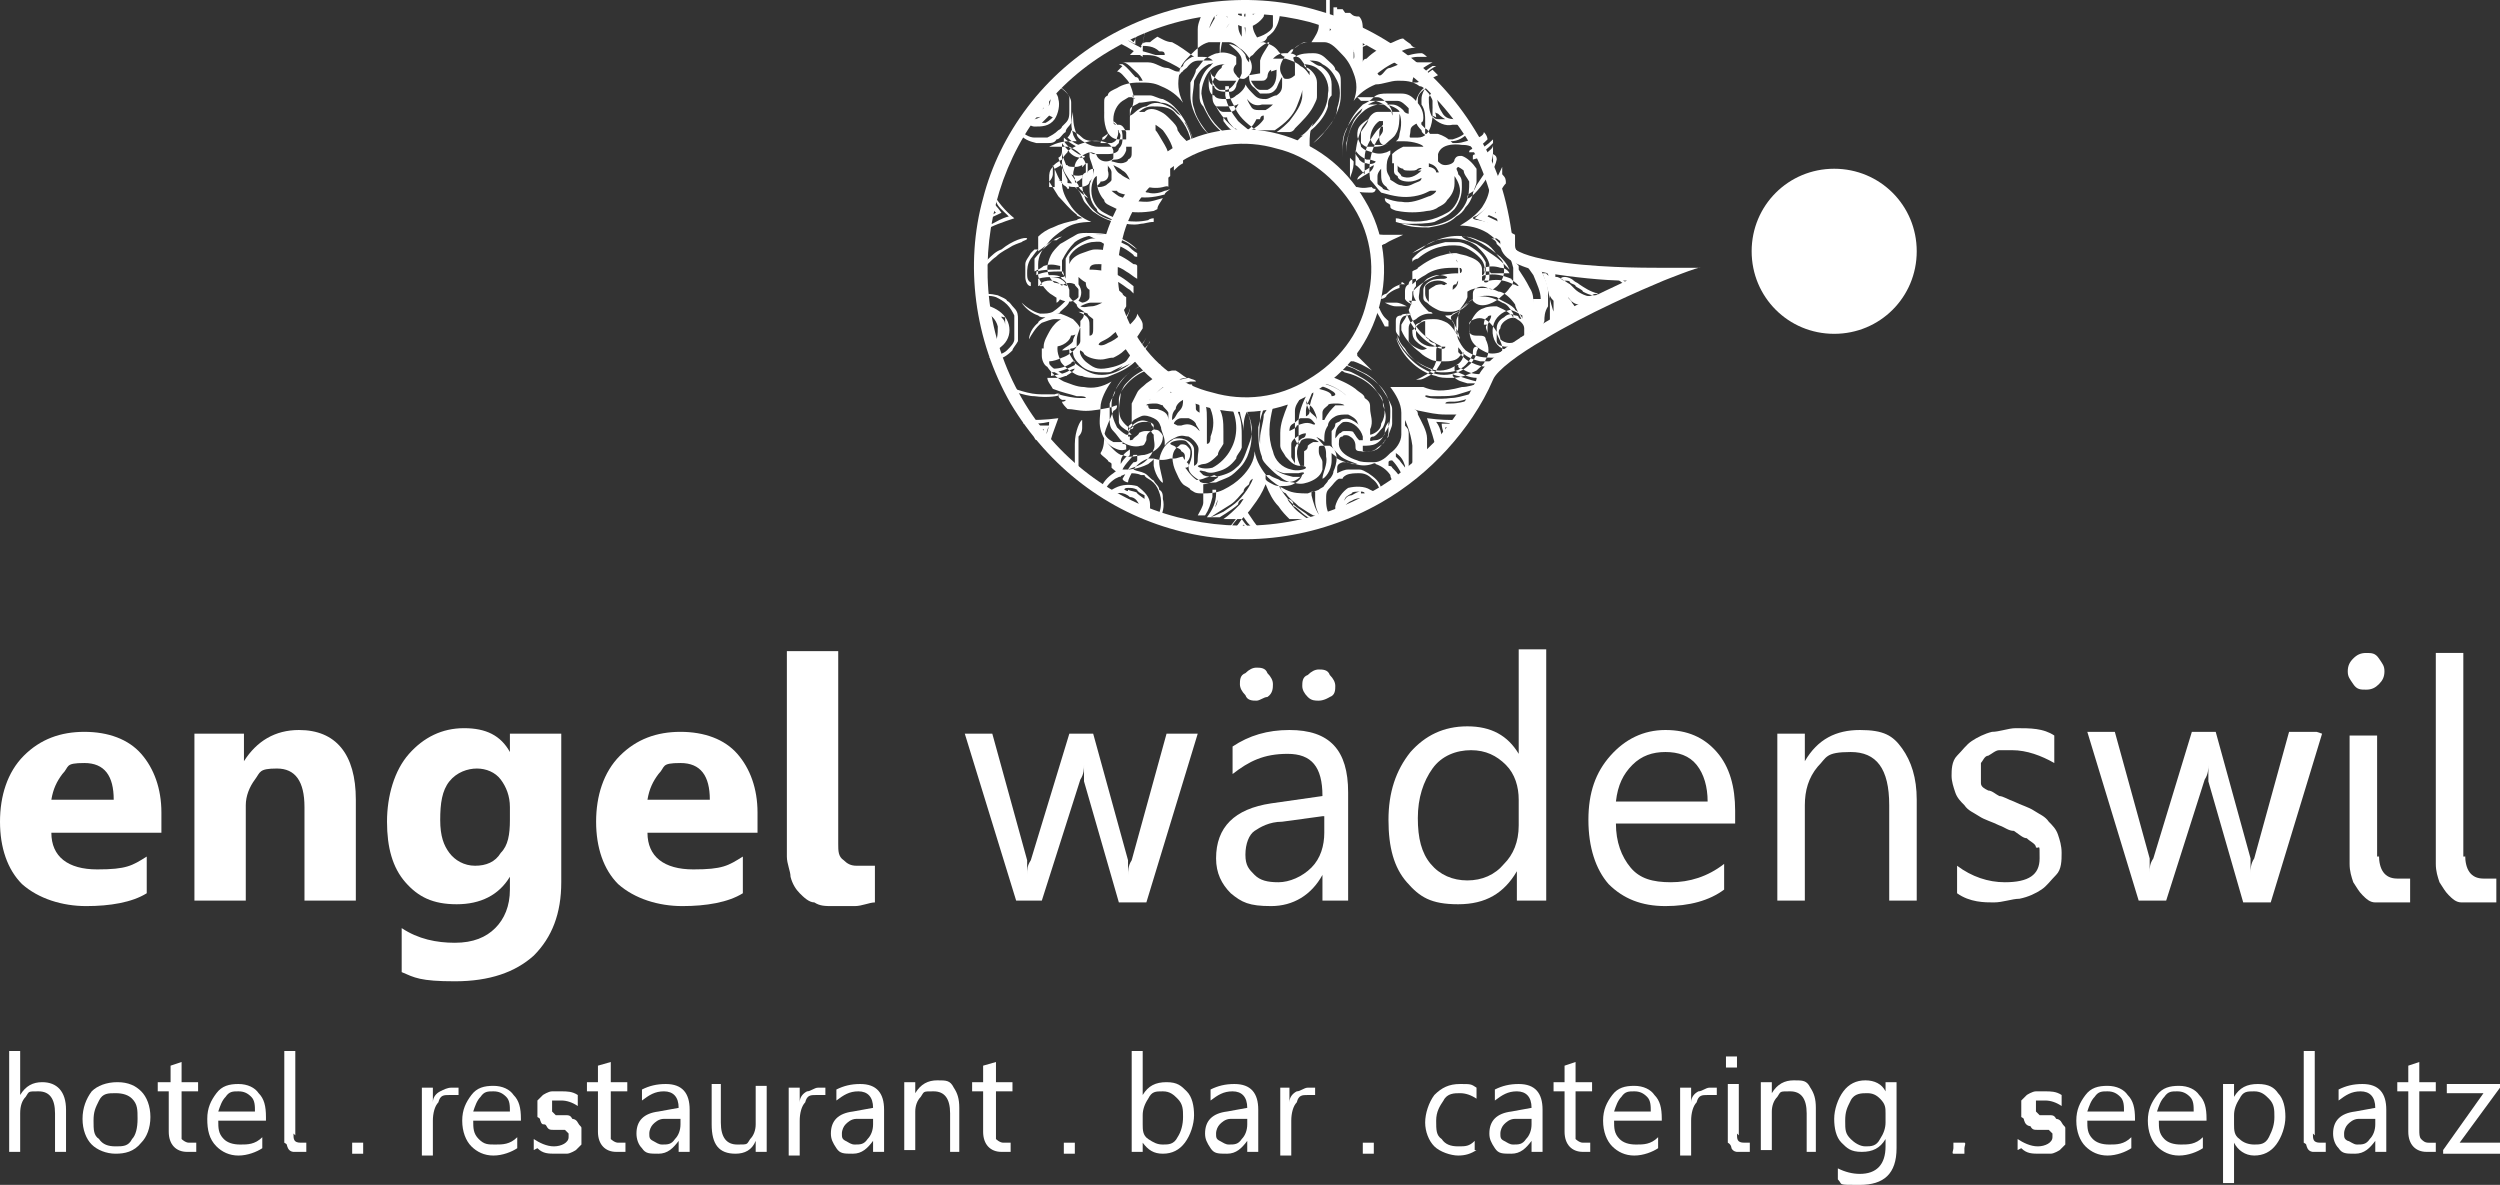 <svg xmlns="http://www.w3.org/2000/svg" id="Ebene_1" viewBox="0 0 136.3 64.6"><rect x="0" y="0" width="136.3" height="64.6" fill="#333333" stroke="none"/><defs><style>      .st0 {        fill: #fff;      }    </style></defs><g><path class="st0" d="M3.6,62.8h-.6v-2.1c0-.8-.3-1.2-.9-1.2s-.5,0-.7.3c-.2.2-.3.5-.3.9v2.1h-.6v-5.5h.6v2.4h0c.3-.5.7-.7,1.2-.7.8,0,1.3.5,1.3,1.5,0,0,0,2.3,0,2.3Z"></path><path class="st0" d="M6.3,62.9c-.5,0-1-.2-1.3-.5s-.5-.8-.5-1.4.2-1.1.5-1.5c.3-.3.8-.5,1.4-.5s1,.2,1.3.5.5.8.5,1.4-.2,1.1-.5,1.4c-.4.5-.9.6-1.4.6M6.3,59.6c-.4,0-.7,0-.9.4s-.3.6-.3,1.1,0,.8.3,1c.2.3.5.4.9.4s.7,0,.9-.4c.2-.2.3-.6.3-1.1s0-.8-.3-1.1c-.2-.2-.5-.3-.9-.3"></path><path class="st0" d="M10.8,62.8h-.6c-.6,0-1-.4-1-1.1v-2.2h-.6v-.5h.7v-.9l.6-.2v1.1h.9v.5h-.9v2.6c0,0,.2.2.4.2h.4v.5h.1Z"></path><path class="st0" d="M14.5,61.1h-2.6c0,.4,0,.7.3,1,.2.2.5.3.9.3s.8,0,1.2-.4v.6c-.3.2-.8.4-1.3.4s-.9-.2-1.2-.5c-.4-.4-.5-.9-.5-1.5s.2-1,.5-1.4.7-.5,1.2-.5.9.2,1.1.5c.3.3.4.7.4,1.3,0,0,0,.2,0,.2ZM13.9,60.6c0-.3,0-.6-.2-.8s-.4-.3-.7-.3-.5,0-.7.3c-.2.2-.3.5-.4.8,0,0,2,0,2,0Z"></path><path class="st0" d="M16,61.8c0,.3,0,.5.4.5h.3v.5h-.7s-.2,0-.3-.2,0-.2-.2-.3v-5h.6v4.6h0Z"></path><path class="st0" d="M19.5,62.9h-.3c0,0,0-.2,0-.3v-.3h.6c0,0,0,.2,0,.3v.3h-.3"></path><path class="st0" d="M24.9,59.7h-.4c-.3,0-.5,0-.6.4-.2.2-.3.6-.3,1v1.9h-.6v-3.7h.6v.8h0c0-.3.2-.5.4-.6s.4-.2.6-.2h.4v.4s-.1,0-.1,0Z"></path><path class="st0" d="M28.4,61.1h-2.6c0,.4,0,.7.3,1s.5.3.9.3.8,0,1.2-.4v.6c-.3.2-.8.4-1.3.4s-.9-.2-1.2-.5-.5-.8-.5-1.4.2-1,.5-1.4.7-.5,1.2-.5.9.2,1.1.5c.3.3.4.7.4,1.3h0ZM27.8,60.6c0-.3,0-.6-.2-.8s-.4-.3-.7-.3-.5,0-.7.3c-.2.2-.3.5-.4.8h2Z"></path><path class="st0" d="M29.1,62.7v-.6c.3.2.7.4,1.1.4s.8-.2.8-.5,0-.2,0-.2l-.2-.2h-.6c-.2,0-.3,0-.4-.2s-.2,0-.3-.2,0-.2-.2-.3v-.9l.3-.3s.3-.2.5-.2h.5c.3,0,.6,0,.9.2v.6c-.3-.2-.6-.3-.9-.3h-.5v.6l.2.2h.5c.2,0,.3,0,.4.2,0,0,.2,0,.3.2s.2.2.2.3v.9l-.3.3s-.3.2-.5.2h-.6c-.4,0-.7,0-1-.3"></path><path class="st0" d="M34.2,62.8h-.6c-.6,0-1-.4-1-1.1v-2.2h-.6v-.5h.6v-.9l.7-.2v1.1h.9v.5h-.9v2.6c0,0,.2.2.4.2h.4v.5h0Z"></path><path class="st0" d="M37.6,62.8h-.6v-.6h0c-.3.4-.6.7-1.1.7s-.7,0-.9-.3c-.2-.2-.3-.5-.3-.8,0-.7.4-1.1,1.2-1.2l1.1-.2c0-.6-.3-.9-.8-.9s-.8.2-1.2.5v-.6c.4-.2.8-.3,1.3-.3.9,0,1.3.5,1.3,1.4,0,0,0,2.3,0,2.3ZM37.1,61h-.9c-.3,0-.5.2-.6.3s-.2.3-.2.5,0,.3.2.4.3.2.5.2c.3,0,.5,0,.7-.3.2-.2.3-.5.3-.8v-.3Z"></path><path class="st0" d="M41.8,62.8h-.6v-.6h0c-.2.5-.6.7-1.1.7-.9,0-1.3-.5-1.3-1.6v-2.2h.5v2.1c0,.8.3,1.2.9,1.2s.5,0,.7-.3c.2-.2.3-.5.3-.8v-2.1h.6s0,3.6,0,3.6Z"></path><path class="st0" d="M44.9,59.7h-.4c-.3,0-.5,0-.6.4-.2.2-.3.6-.3,1v1.9h-.6v-3.7h.6v.8h0c0-.3.2-.5.4-.6.2,0,.4-.2.6-.2h.4v.4h-.1Z"></path><path class="st0" d="M48.2,62.8h-.6v-.6h0c-.3.4-.6.7-1.1.7s-.7,0-.9-.3-.3-.5-.3-.8c0-.7.4-1.1,1.2-1.2l1.1-.2c0-.6-.3-.9-.8-.9s-.8.2-1.2.5v-.6c.4-.2.8-.3,1.3-.3.9,0,1.3.5,1.3,1.4,0,0,0,2.3,0,2.3ZM47.6,61h-.9c-.3,0-.5.2-.6.3s-.2.3-.2.5,0,.3.2.4.3.2.5.2c.3,0,.5,0,.7-.3.2-.2.3-.5.3-.8v-.3Z"></path><path class="st0" d="M52.4,62.8h-.6v-2.1c0-.8-.3-1.2-.9-1.2s-.5,0-.7.3c-.2.2-.3.5-.3.8v2.1h-.6v-3.7h.6v.6h0c.3-.5.7-.7,1.2-.7s.7,0,.9.4c.2.3.3.6.3,1.1v2.4h0Z"></path><path class="st0" d="M55.2,62.8h-.6c-.6,0-1-.4-1-1.1v-2.2h-.6v-.5h.6v-.9l.7-.2v1.1h.9v.5h-.9v2.6c0,0,.2.2.4.2h.4v.5h0Z"></path><path class="st0" d="M58.3,62.9h-.3v-.6h.6v.6h-.3"></path><path class="st0" d="M62.3,62.3h0v.5h-.6v-5.5h.6v2.4h0c.3-.5.7-.7,1.3-.7s.8.2,1.1.5.4.8.4,1.3-.2,1.1-.5,1.5-.7.6-1.2.6-.8-.2-1.1-.6M62.3,60.8v.5c0,.3,0,.6.3.8s.5.3.8.3.6,0,.8-.4c.2-.3.3-.7.3-1.1s0-.7-.3-1c-.2-.2-.4-.4-.8-.4s-.6,0-.8.4c-.2.3-.3.6-.3.9"></path><path class="st0" d="M68.6,62.8h-.6v-.6h0c-.3.4-.6.7-1.1.7s-.7,0-.9-.3-.3-.5-.3-.8c0-.7.4-1.1,1.2-1.2l1.1-.2c0-.6-.3-.9-.8-.9s-.8.2-1.2.5v-.6c.4-.2.8-.3,1.3-.3.9,0,1.3.5,1.3,1.4,0,0,0,2.3,0,2.3ZM68,61h-.9c-.3,0-.5.2-.6.3s-.2.3-.2.5,0,.3.2.4.3.2.5.2c.3,0,.5,0,.7-.3.2-.2.3-.5.3-.8v-.3Z"></path><path class="st0" d="M71.7,59.7h-.4c-.3,0-.5,0-.6.4-.2.2-.3.6-.3,1v1.9h-.6v-3.7h.5v.8h0c0-.3.2-.5.4-.6.2,0,.4-.2.6-.2h.4s0,.4,0,.4Z"></path><path class="st0" d="M74.6,62.9h-.3v-.6h.6v.6h-.3"></path><path class="st0" d="M80.5,62.7c-.3.2-.6.3-1,.3s-1-.2-1.3-.5-.5-.8-.5-1.3.2-1.1.5-1.5c.4-.4.8-.6,1.4-.6s.6,0,.9.2v.6c-.3-.2-.6-.3-.9-.3s-.7,0-.9.4c-.2.3-.4.6-.4,1.1s0,.8.3,1c.2.3.5.4.9.4s.6,0,.9-.3v.5h0Z"></path><path class="st0" d="M84.1,62.8h-.6v-.6h0c-.3.4-.6.7-1.1.7s-.7,0-.9-.3-.3-.5-.3-.8c0-.7.4-1.1,1.2-1.2l1.1-.2c0-.6-.3-.9-.8-.9s-.8.2-1.2.5v-.6c.4-.2.8-.3,1.3-.3.9,0,1.3.5,1.3,1.4,0,0,0,2.3,0,2.3ZM83.5,61h-.9c-.3,0-.5.2-.6.3s-.2.3-.2.5,0,.3.2.4.3.2.5.2c.3,0,.5,0,.7-.3.2-.2.3-.5.3-.8v-.3Z"></path><path class="st0" d="M86.9,62.8h-.6c-.6,0-1-.4-1-1.1v-2.2h-.6v-.5h.6v-.9l.6-.2v1.1h.9v.5h-.9v2.6c0,0,.2.2.4.2h.4v.5h.2Z"></path><path class="st0" d="M90.6,61.1h-2.6c0,.4,0,.7.3,1,.2.2.5.3.9.3s.8,0,1.2-.4v.6c-.3.2-.8.4-1.3.4s-.9-.2-1.2-.5c-.3-.3-.5-.8-.5-1.4s.2-1,.5-1.4.7-.5,1.2-.5.9.2,1.1.5c.3.3.4.7.4,1.3h0ZM90,60.6c0-.3,0-.6-.2-.8s-.4-.3-.7-.3-.5,0-.7.3c-.2.2-.3.5-.4.8,0,0,2,0,2,0Z"></path><path class="st0" d="M93.5,59.7h-.4c-.3,0-.5,0-.6.4-.2.2-.3.6-.3,1v1.9h-.6v-3.7h.6v.8h0c0-.3.2-.5.4-.6.2,0,.4-.2.6-.2h.4v.4h0Z"></path><path class="st0" d="M94.4,58.2h-.3v-.6c0,0,.2,0,.3,0h.3v.6c0,0-.2,0-.3,0M94.7,61.8c0,.3,0,.5.4.5h.3v.5h-.7s-.2,0-.3-.2c0,0,0-.2-.2-.3v-3.2h.6v2.8h0Z"></path><path class="st0" d="M99.1,62.8h-.6v-2.1c0-.8-.3-1.2-.9-1.2s-.5,0-.7.3c-.2.2-.3.5-.3.8v2.1h-.6v-3.7h.6v.6h0c.3-.5.7-.7,1.2-.7s.7,0,.9.4c.2.3.3.6.3,1.1v2.4h0Z"></path><path class="st0" d="M103.4,62.6c0,1.4-.7,2-2,2s-.9,0-1.2-.3v-.6c.4.2.8.3,1.2.3.9,0,1.4-.5,1.4-1.5v-.4h0c-.3.5-.7.7-1.3.7s-.8-.2-1.1-.5-.4-.8-.4-1.3.2-1.1.5-1.5.7-.6,1.2-.6.9.2,1.1.6h0v-.5h.6s0,3.6,0,3.6ZM102.8,61.2v-.5c0-.3,0-.5-.3-.8-.2-.2-.4-.3-.7-.3s-.7,0-.9.4-.3.6-.3,1.1,0,.7.3,1c.2.2.5.4.8.4s.6,0,.8-.4c.2-.3.3-.6.3-.9"></path><path class="st0" d="M106.8,62.9h-.3c-.1,0,0-.2,0-.3s0-.2,0-.3h.6c.1,0,0,.2,0,.3s0,.2,0,.3h-.3"></path><path class="st0" d="M110,62.7v-.6c.3.2.7.4,1.1.4s.8-.2.8-.5,0-.2,0-.2c0,0,0,0-.2-.2h-.6c-.2,0-.3,0-.4-.2,0,0-.2,0-.3-.2s0-.2-.2-.3c0,0,0-.2,0-.4s0-.3,0-.5c0,0,.2-.2.3-.3,0,0,.3-.2.5-.2h.5c.3,0,.6,0,.9.2v.6c-.3-.2-.6-.3-.9-.3h-.5q0,0,0,.2c0,.2,0,0,0,.2s0,.2,0,.2c0,0,0,0,.2.2h.5c.2,0,.3,0,.4.2,0,0,.2,0,.3.2s.2.2.2.3,0,.2,0,.4,0,.3,0,.5c0,0-.2.2-.3.3,0,0-.3.2-.5.2h-.6c-.4,0-.7,0-1-.3"></path><path class="st0" d="M116.4,61.1h-2.6c0,.4,0,.7.3,1,.2.2.5.3.9.3s.8,0,1.2-.4v.6c-.3.2-.8.4-1.3.4s-.9-.2-1.2-.5-.5-.8-.5-1.4.2-1,.5-1.4.7-.5,1.2-.5.9.2,1.1.5c.3.3.4.7.4,1.3h0s0,0,0,0h0ZM115.8,60.6c0-.3,0-.6-.2-.8-.2-.2-.4-.3-.7-.3s-.5,0-.7.3c-.2.2-.3.5-.4.8,0,0,2,0,2,0Z"></path><path class="st0" d="M120.3,61.1h-2.6c0,.4,0,.7.3,1,.2.2.5.3.9.3s.8,0,1.2-.4v.6c-.3.2-.8.4-1.3.4s-.9-.2-1.2-.5-.5-.8-.5-1.4.2-1,.5-1.4.7-.5,1.2-.5.9.2,1.1.5c.3.3.4.7.4,1.3h0s0,0,0,0h0ZM119.6,60.6c0-.3,0-.6-.2-.8-.2-.2-.4-.3-.7-.3s-.5,0-.7.3c-.2.2-.3.5-.4.8,0,0,2,0,2,0Z"></path><path class="st0" d="M121.8,62.3h0v2.2h-.6v-5.4h.6v.7h0c.3-.5.7-.7,1.3-.7s.9.2,1.1.5c.3.3.4.8.4,1.3s-.2,1.1-.5,1.5-.7.6-1.2.6-.9-.3-1.1-.7M121.8,60.8v.5c0,.3,0,.6.3.8.2.2.5.3.8.3s.6,0,.8-.4.3-.7.3-1.1,0-.7-.3-1c-.2-.2-.4-.4-.8-.4s-.6,0-.8.4c-.2.3-.3.6-.3.9"></path><path class="st0" d="M126.1,61.8c0,.3,0,.5.4.5h.3v.5h-.7c0,0-.2,0-.3-.2s0-.2-.2-.3c0,0,0-.3,0-.4v-4.6h.6v4.6h0Z"></path><path class="st0" d="M130.1,62.8h-.6v-.6h0c-.3.4-.6.7-1.1.7s-.7,0-.9-.3c-.2-.2-.3-.5-.3-.8,0-.7.4-1.1,1.2-1.2l1.1-.2c0-.6-.3-.9-.8-.9s-.8.2-1.2.5v-.6c.4-.2.8-.3,1.3-.3.9,0,1.3.5,1.3,1.4,0,0,0,2.3,0,2.3ZM129.5,61h-.9c-.3,0-.5.2-.6.3s-.2.3-.2.5,0,.3.2.4c.1,0,.3.2.5.2.3,0,.5,0,.7-.3.2-.2.3-.5.3-.8v-.3Z"></path><path class="st0" d="M132.9,62.8h-.6c-.6,0-1-.4-1-1.1v-2.2h-.6v-.5h.6v-.9l.6-.2v1.1h.9v.5h-.9v2.1c0,.2,0,.4.1.5s.2.2.4.2h.4v.5s.1,0,.1,0Z"></path><polygon class="st0" points="133.4 59.1 133.4 59.6 135.4 59.6 133.2 62.7 133.2 62.9 136.3 62.9 136.3 62.3 134.1 62.3 136.3 59.3 136.3 59.1 133.4 59.1"></polygon></g><g><path class="st0" d="M100,18.2c2.5,0,4.5-2,4.5-4.5s-2-4.5-4.5-4.5-4.5,2-4.5,4.5,2,4.5,4.5,4.5"></path><path class="st0" d="M60.4,2c3.5-2,7.6-2.5,11.2-1.5,3.7,1,6.9,3.3,9,6.9.6,1,1,1.9,1.3,2.9s.5,2.1.6,3.1c0,.3.9.6,2,.8,2.2.4,5.2.4,6,.4h2.2c0-.1-2,.7-2,.7-1.2.5-4.2,1.8-6.5,3.2-1.4.8-2.6,1.7-2.8,2.2-.6,1.4-1.5,2.7-2.5,3.8h0c-1,1.1-2.2,2.1-3.6,2.9-3.5,2-7.6,2.5-11.2,1.5-3.7-1-6.9-3.4-9-6.9h0c-2-3.5-2.5-7.6-1.5-11.2.9-3.5,3.3-6.8,6.8-8.8ZM71.4,1.2c-3.5-.9-7.3-.5-10.6,1.4h0c-3.4,1.9-5.6,5-6.5,8.5-.9,3.5-.5,7.3,1.4,10.6s5,5.6,8.5,6.5,7.3.5,10.6-1.4c1.3-.7,2.4-1.7,3.4-2.7,1-1.1,1.8-2.3,2.4-3.6.3-.7,1.6-1.7,3.1-2.6,1.6-1,3.5-1.9,5-2.6-1.3,0-3-.2-4.3-.4-1.4-.3-2.5-.7-2.6-1.5,0-1-.3-2-.6-3-.3-1-.7-1.9-1.2-2.8h0c-2-3.2-5.1-5.4-8.6-6.4M63.9,8.1c1.8-1.1,3.9-1.3,5.8-.8s3.6,1.7,4.7,3.6h0c1.1,1.8,1.3,3.9.8,5.8-.5,1.9-1.7,3.6-3.6,4.7-1.8,1.1-3.9,1.3-5.8.8s-3.6-1.7-4.7-3.6h0c-1.1-1.8-1.3-3.9-.8-5.8.6-1.9,1.8-3.6,3.6-4.7ZM69.6,8.1c-1.7-.5-3.6-.3-5.2.7-1.7,1-2.8,2.5-3.2,4.2-.5,1.7-.3,3.6.7,5.2,1,1.7,2.5,2.8,4.2,3.2,1.7.5,3.6.3,5.2-.7,1.7-1,2.8-2.5,3.2-4.2.5-1.7.3-3.6-.7-5.2-1-1.6-2.5-2.8-4.2-3.2"></path><path class="st0" d="M74,19.4c0-.1,0-.3-.3-.5,0,.1-.2.2-.2.3h0c0,.2-.2.3-.2.4.2.1.4.1.5.1.3.1.7.3,1,.5h0c-.3-.3-.6-.6-.8-.8M75,13.6c.2-.1.4-.3.5-.3.3-.2.6-.3,1-.5h-1.1s-.3,0-.6-.1v.4h.2s0,.1-.2.1v.4M71.4,8.4v-.6c0-.3,0-.7.2-1.1h0c-.2.3-.4.6-.7.8,0,0-.2.2-.4.4,0,0,.2,0,.4.2h0c.2.2.3.2.4.3M65.1,8c-.2,0-.3-.3-.4-.3-.2-.2-.5-.5-.7-.8h0c0,.4.2.7.2,1.1v.5c0-.1.2-.1.3-.2h0c0-.1,0,0,0,0,.2-.2.4-.3.5-.3M60.8,12.7c-.2,0-.4.1-.5.1h-1.1c.3.1.7.3,1,.5,0,0,.2.1.4.3v-.4h0v-.5M61.8,19c0,.2-.2.3-.2.4-.2.3-.4.6-.7.8h0c.3-.2.6-.3,1-.5,0,0,.2-.1.4-.1,0-.1-.2-.2-.2-.3h0s0-.2-.2-.3M67.4,22c0,.2,0,.3.2.4,0,.3.2.7.2,1.1h0c0-.4,0-.7.2-1.1,0-.1,0-.2.2-.4h-.4c0,.1,0,0,0,0,0,.1-.3,0-.4,0"></path><path class="st0" d="M86.1,17.1q0,0,0,0h0c-.2-.3-.3-.5-.4-.6h0c0-.1-.2-.2-.2-.3h0c.2.3.4.4.6.4.3.1.5,0,.8-.1h0c0-.2.2-.3.2-.3h0v.2-.3c0-.1-.2-.1-.3,0-.2.1-.4,0-.6-.1h0c-.2-.1-.3-.2-.4-.3l-.2-.2h0c-.2-.1-.4-.3-.7-.4h-.2s-.3,0-.4-.2h-.2c.2.5.3.9.4,1.4v1.6c0-.1.2-.1.4-.2h0q0,0,0,0h0v-.3h0v.2h0v-.2c-.2-.3-.3-.7-.4-1.1v-.2h0s0,.1.2.3h0v.4c0,.2.2.4.3.6l.3-.3h.8ZM87.9,15c0,.1.2.2.4.3.2.2.5.3.7.3h.3c0-.1-.2-.1-.3-.1-.2,0-.4-.1-.6-.3,0-.1-.2-.2-.3-.3h-.2ZM90.2,15.1h0c-.2,0-.2.1-.3.1,0,0,.2,0,.3-.1M78.8,24h0v-.7h.7v-.2h-.9c0,.3.2.7.2,1h0M79.3,23.4h-.4v.4s0-.2.3-.4M78.6,24.3v-.2h0c0-.3,0-.7-.3-1.1.4,0,.8.1,1,.1h.3v-.2c-.6,0-1.1,0-1.8-.1h0c.2.6.4,1.2.5,1.7,0,0,0-.2.2-.2M68.9,29.1c-.4-.4-.7-.9-1.1-1.5h0c-.3.6-.7,1.1-1.1,1.5h.2s0,0,.2-.2h0c0-.3.4-.6.6-.9.2.4.4.6.6.8h0c0,.1,0,.2.2.3h.2M57.2,24.6c0-.6.3-1.2.5-1.8h0c-.7.1-1.3.1-1.9.1v.2h.4c.2,0,.6,0,1-.1,0,.4-.2.8-.3,1h0v.4c.2,0,.3,0,.3.2M53.6,12.6c.5-.3,1.1-.5,1.7-.7h0c-.5-.4-.9-.9-1.2-1.4v.2q0,.1.2.2h0c0,.3.4.6.7.9-.4.1-.7.3-.9.4h-.2c-.2.2-.2.3-.2.4M60.7,2.2c.5.2,1,.5,1.6.9h0c0-.6,0-1.2.3-1.8h-.2v.2h0c0,.3,0,.7-.2,1.1-.4-.2-.7-.4-.9-.5h-.2c-.2,0-.3,0-.3,0M73.1,1.4c0,.5.2,1.1.3,1.7h0c.5-.4,1-.6,1.5-.8h-.2c-.2,0-.5.3-.9.5,0-.4,0-.8-.2-1h0v-.2c0-.1-.2-.2-.3-.2M81.6,10.6c-.3.4-.7.9-1.2,1.3h0c.6.2,1.1.4,1.6.6v-.2h0c-.2-.2-.5-.3-.9-.5.3-.3.5-.6.7-.8h0v-.2c-.1,0-.2,0-.2-.2M84.2,14.6h0c.3.5.5,1,.5,1.5v1.1c0,.3-.2.6-.3.9l.3-.2c.2-.4.3-.8.3-1.3s0-1.1-.2-1.5c0-.2,0-.3-.2-.5h-.3M68.2,29.1s-.3-.3-.4-.4h0s-.2.2-.4.4c.3.1.6.1.8,0M67.4,29.1h0s.2-.2.4-.5c.2.2.3.4.4.5h.2c-.2-.2-.5-.5-.7-.8h0c-.2.3-.4.6-.7.8h.2M57,24.3c0-.3,0-.7.2-1.1h-1.1v.2h.8v.6h0v.2h0M56.8,24v-.6h0s-.3,0-.6-.1v.2h0q0,.1.2.2h0c0,.2,0,.3.2.3M53.7,11.9c.2-.1.4-.2.4-.3h0c0-.1-.2-.3-.3-.4v.7M53.9,11h0c0,.2.2.4.4.6-.2.1-.4.2-.5.3h-.2v.2c.3-.2.6-.3,1-.5h0c-.2-.3-.5-.6-.7-.8,0,0,0,.2,0,.2M81.7,11c-.2.2-.4.5-.6.7h0c.3.1.6.3.9.4v-.2h0c0-.1-.3-.2-.5-.3.2-.2.3-.4.4-.5h0c-.2,0-.2-.1-.2-.1M81.8,11.3c0,.1-.2.3-.2.3h0s.2.1.3.2c0-.2,0-.4,0-.5M87.1,16.1h-.2c-.2,0-.4-.1-.6-.2,0-.1-.3-.2-.4-.3,0-.1-.2-.1-.3-.2,0-.1-.2-.1-.3-.1s-.2-.1-.2-.1h0c0-.1.2-.1.2-.1.2,0,.4.1.5.2s.2.1.3.2c.3.2.6.4,1,.5.2,0,.2,0,0,0h0M89.4,15.1c-.2.1-.4.1-.6,0h-.3c.4.2.9.3,1.2,0,0,0-.3,0-.3,0ZM73.5,1.6c0,.3.2.6.2.9h0c.3-.2.6-.3.9-.4h-.2s-.3,0-.5.2c0-.3,0-.5-.2-.6h-.2M73.8,1.7v.4h.4c-.2-.2-.3-.2-.5-.3M61.7,2.1h0v-.4c-.2,0-.4.2-.6.3h.5M62,1.6h0c0,.2,0,.4-.2.7-.2-.2-.4-.3-.5-.3h-.3c.3,0,.6.3.9.4h0c0-.3,0-.7.2-1v.2"></path><path class="st0" d="M83.6,18.5q0-.1-.2-.2c.3-.1.7-.4.8-.8,0-.2,0-.5.2-.8v-.8c0-.5-.3-.9-.5-1.5-.2-.1-.4-.1-.6-.2.2.2.4.4.5.7.3.4.4.8.5,1.2v.9h0c0,.1,0,0,0-.1h0v-.6c0-.4,0-.7-.3-1.2-.2-.3-.4-.7-.7-1-.4-.2-.7-.4-.7-.7h0v-.6c-.2-.1-.5-.3-.7-.4-.4-.2-.8-.3-1.3-.4,0,0-.2,0-.3-.1,0-.1.2-.1.3-.2.4-.3.7-.6,1-1,.2-.2.3-.5.5-.7,0-.2,0-.3-.2-.5h0v-.4c-.2.4-.3.7-.5.9h0c0,.2-.2.2-.2.2h0v-.3h0v-.2c0-.2.3-.5.4-1,0-.1,0-.2-.2-.3v.5c0,.4-.3.7-.4.9-.4.6-.9,1.1-1,1h0c0-.1,0-.2.2-.3s.2-.2.3-.4c.2-.3.4-.6.6-.9.2-.3.3-.6.3-.9s0-.1,0-.2v-.2c0,.2-.2.3-.3.4-.2.2-.4.3-.8.4h0v-.2c0-.1.2-.1.3-.1.3-.1.5-.3.8-.6h0v-.2c-.3.3-.6.5-1,.7h-.3c0-.1,0-.1.2-.2.3,0,.6-.3.8-.5,0,0,0-.2-.2-.4,0,.2-.3.3-.5.4-.3,0-.6.2-1,.2s0,0-.2,0h0c-.3-.3-.5-.4-.8-.5h-.2c-.2,0-.3,0-.5,0h0v-.7c0-.3,0-.6-.2-.9h0v-.3c0-.3.2-.6.4-.9,0-.2.3-.3.5-.4,0,0-.2-.2-.3-.3-.3.2-.5.4-.7.7v.2h0q0,0,0,0v-.2c.2-.4.5-.7.9-.9,0,0,0,0-.2,0h0c-.3.2-.6.4-.7.7,0,.1,0,.2-.2.2h-.2c0-.4.3-.6.6-.8,0,0,.3-.2.5-.3h-1.3c-.4,0-.7.2-1,.3-.2,0-.3.2-.4.3s-.2.2-.3,0h0c0,0,.6-.5,1.2-.7.3,0,.6-.2,1-.2h.5s-.2-.2-.3-.2c-.5,0-.9.2-1.1.2h-.5l.3-.2h0c.3-.2.7-.3,1-.3,0,0-.2,0-.3-.2h0s-.3-.2-.4-.3c-.2,0-.5.2-.8.3-.4.2-.8.4-1.2.8,0,0-.2,0-.2.2v-1.7c0-.3,0-.6-.2-.8-.2,0-.3,0-.5-.2h-.3c.2.4.3.7.4,1h0v.3h0v-.3h0v-.2c0-.2-.2-.6-.5-1h-.4s.2.2.3.4c.2.3.4.6.5.9.2.7.3,1.4.2,1.4h0v-.8c0-.3-.2-.7-.4-1,0-.3-.3-.6-.5-.8v-.2h-.2v.5c0,.3,0,.5-.2.8h0V0h-.2v1.2c0,.8,0,.8,0,.8h0V.8h-.4v.6c0,.3-.2.6-.4.9h-.2c-.3,0-.6.2-.8.4h0c0,.2-.3.3-.4.4h0c-.2,0-.3-.2-.4-.3h0c-.2-.3-.5-.4-.8-.5h-.2c-.2-.3-.4-.6-.4-.9v-.7h-.4v1.2h0s0,.2,0,0h0c0-.4-.2-.8,0-1.3h-.2v1.4c0,.1,0,0,0,0h0c-.2-.3-.2-.5-.2-.8v-.6h-.2v.2c0,.2-.3.5-.5.8s-.3.7-.3,1v.8h0c0,0,0-.7.2-1.4,0-.3.2-.6.5-.9-.5-.2-.4-.4-.3-.5h-.4c-.3.4-.5.8-.6,1h0v.5h0v-.3h0c0-.4.2-.7.4-1.1h-.8c0,.3-.2.5-.2.9v1.7c0,0-.2,0-.2-.2-.4-.3-.8-.6-1.2-.8-.3,0-.6-.2-.8-.3,0,0-.3.2-.4.3h-.2s-.2,0-.3.2c.3,0,.7,0,1,.3h0c.2,0,.3,0,.3.2h0s-.2,0-.3,0h-.2c0,0-.6-.2-1.1-.3,0,0-.2.2-.3.3h.7c.4,0,.7,0,1,.2.7.3,1.2.6,1.2.7h0s-.2,0-.3,0c-.2,0-.4-.2-.6-.2-.3,0-.6-.3-1-.3-.3,0-.7,0-.9,0h-.3s0,0-.2,0h0c.2,0,.4.2.5.3.2.2.4.3.6.7h0q0,0-.2,0c0,0,0-.2-.2-.2-.2-.2-.4-.5-.7-.7h0s0,0-.2,0c.4.2.7.5.9.9v.2c.2-.2,0,0,0,0h0v-.3c-.2-.3-.4-.5-.7-.7,0,0-.2.2-.3.3.2,0,.4.3.5.4.2.2.3.5.4.9v.2h0c0,.4-.2.7-.2,1v.7h0c0,0-.3,0-.5,0h-.2c-.3,0-.5.2-.8.4h0c0,.1,0,.2-.2.2-.3,0-.7,0-.9-.2s-.4-.3-.6-.4c0,0,0,.2-.2.4.2.2.5.4.9.5,0,0,0,0,.2.1h0c0,.1,0,.2-.2.1-.4-.2-.8-.4-1.1-.7v.2h0c.3.4.5.5.8.7,0,0,.2.1.3.1s0,.1,0,.1h0c-.3,0-.5,0-.8-.3,0-.1-.3-.3-.4-.5h0v.5c0,.2.2.6.3.9.2.3.4.6.6.9,0,.2.2.3.3.4,0,.1.2.2.2.3h0s-.6-.4-1-1-.3-.5-.4-.9v-.7c0,.1,0,.3-.2.4.2.6.4,1,.5,1.2h0v.2c0,.1.2.3,0,.3h0s0-.1-.2-.2h0c-.3-.3-.4-.7-.6-1.1v.5h0s0,.2-.2.4c.2.3.3.5.5.8.3.3.6.7,1,1,0,.1.2.1.3.2,0,0-.2,0-.3.1-.5.1-.9.2-1.3.4-.3.1-.6.3-.8.5v.5h0c0-.1,0,0,0,0v.3c.3-.2.6-.5,1-.7h0c.2-.1.3-.1.3-.1h0s-.2.1-.3.2h-.2c-.2.2-.6.5-1,1v.7h0c.2-.1.4-.2.5-.3.3-.1.5-.1.9,0h0v.2h-.3c-.3,0-.6,0-1,.1h0v.2c.4-.2.9-.2,1.3-.2s0,.1.2.1v.2h-.4c-.4,0-.7,0-1,.1v.4c.2-.1.5-.2.7-.2.3,0,.6.1.9.2v.2h0c0,.4.3.6.5.8h0c0,.2.3.3.4.4h0c0,.2,0,.3-.2.5v.2c0,.3-.2.5-.2.9h0v.3c-.2.3-.5.5-.8.6-.2.1-.5.2-.7.2,0,.1,0,.3.2.4.4,0,.7-.1,1-.3,0,0,0-.1.2-.1h0v.2c-.4.2-.8.4-1.3.4v.2h0c.4-.1.7-.1,1-.3,0,0,.2-.1.3-.1h0c-.2.3-.5.4-.8.5h-.7c0,.2.2.4.3.6.5.2,1,.3,1.3.4h.2s.3,0,.3.1h-.3c-.4,0-.8-.1-1.2-.2,0,.1,0,.2.2.3h.2c0,.1-.2.1-.2.1,0,.1.2.3.3.4.3,0,.6.1,1,.1s.9-.1,1.4-.2c0,0,.2-.1.3-.1,0,.1,0,.2-.2.3-.2.5-.4.9-.5,1.3,0,.3,0,.7-.2,1,0,.1.2.2.4.4v-.2h0v.2c0,.1.2.1.2.2v-1.3h0v-.3h0v.3h0v1.5c.2.2.4.3.5.4h0v-.7c0-.3.2-.5.5-.7h0v.2c0,.1,0,.2-.2.2-.2.2-.4.5-.5.9h0c0,.1,0,.2.2.2h0c0-.5.4-.8.7-1.2,0,0,0,0,.2,0h0v.3s0,.1-.2.1c-.3.3-.4.6-.6.9,0,.1.2.2.3.2,0-.2.2-.5.3-.7.2-.3.5-.5.8-.6h.3c.3.1.6.1.9,0h.2c.2,0,.3-.1.5-.1h0c0,.1.2.3.3.4v.2c0,.3.3.5.6.7h0s0,.1.2.2v1c0,.2-.2.5-.3.7h.4c.2-.3.3-.6.4-1v-.4h.2v.2c0,.5-.2.9-.5,1.3,0,0,0,0,.2,0h0c.2-.4.3-.7.4-1v-.3h0c0,.3,0,.6-.2.8s-.2.3-.4.5h.2l.3-.2c.3-.2.5-.3.8-.5s.5-.5.7-.7c0-.2.2-.3.3-.4,0,0,0-.2.2-.3h0c0,.1-.3.7-.8,1.2-.2.2-.5.4-.8.6-.4.2-.7.3-.7.3h.5c.5-.3.9-.6,1-.7h0c0-.2.2-.3.3-.3h0l-.2.3h0c-.3.3-.6.6-.9.8h1c.2-.2.4-.4.6-.7.3-.4.5-.7.7-1.2v-.3.3c.2.5.4.9.7,1.2.2.3.4.5.6.7h1c-.4-.3-.7-.5-.9-.8h0s-.2-.2-.2-.3h0s.2,0,.3.2h0v.2c.2,0,.5.5,1,.7h.4s-.4,0-.7-.3c-.3-.2-.6-.4-.8-.6-.5-.5-.8-1.1-.8-1.2h0s.2.2.2.3c0,0,0,.3.3.4.2.3.5.5.7.7.3.2.6.4.8.5,0,0,.2,0,.2.2h.2s-.3-.3-.4-.5c0-.3-.2-.5-.2-.8h0v.3c0,.3.2.6.4.9h.2c-.3-.4-.4-.8-.5-1.2v-.2h.2v.5c0,.4.2.7.3,1h.4c0-.2-.2-.4-.3-.6v-1l.2-.2h0c.3-.2.4-.4.6-.7v-.2c0-.2,0-.3.3-.4h0c.2,0,.3,0,.5.1h.2c.3.1.6.1.9,0h0s.2-.1.2,0c.3.1.6.3.8.6,0,.2.2.4.3.6,0-.1.2-.2.3-.2,0-.3-.3-.6-.5-.8,0,0,0-.1-.2-.1h0v-.2h0q0-.1.2-.1c.3.3.5.7.7,1.1,0,0,0-.1.2-.1h0c0-.5-.3-.7-.5-1l-.2-.2v-.2h0c.3.2.4.4.5.7v.6h0s0-.1.2-.1v-2.2c0-.2,0-.3-.2-.5v-.3h0s.3.6.4,1.4v1c0,.3,0,.5-.2.6,0-.1.2-.2.3-.3v-1.2h0v-.5h0v.3h0v1.2c0-.1.2-.2.3-.2h0q0,0,0,0c0-.1.2-.2.4-.4v-.9c0-.4-.3-.9-.5-1.3,0-.1,0-.2-.2-.3,0,0,.2.1.3.1.5.1.9.2,1.4.2h.9c0-.1.2-.3.3-.4h0c0-.2,0-.3.2-.4-.4.1-.7.2-1.1.2h-.3c0-.1.2-.1.3-.1h.2c.2,0,.6-.1,1.1-.3,0-.1,0-.2.2-.4,0,.1-.3.2-.5.3-.4.1-.7.2-1,.2-.7.1-1.4,0-1.4-.1h0c0-.1.2,0,.3,0h.5c.3,0,.7,0,1-.1s.7-.2.9-.3h.2v-.3h-.6c-.3-.1-.5-.1-.8-.4h0c0-.1,0-.2,0-.1,0,0,.2.1.3.1.3.1.6.2,1,.3h0v-.2c-.4,0-.8-.2-1.2-.4v-.2h0c0-.1.2-.1.2-.1,0,.1,0,.2.2.2.3.2.6.3,1,.3,0-.1.2-.3.4-.4h0c-.3,0-.6-.1-.8-.2-.3-.1-.5-.3-.8-.6v-.2h0c0-.4,0-.7-.2-1v-.2c0-.2-.2-.3-.2-.5h0c0-.1.2-.2.4-.3h0c.2-.3.4-.5.5-.8h0v-.3c.3-.2.6-.2.9-.2s.6.1.8.2c.3,0,.7.4.9.7,0,.2.4.8.4,1h0v-.2c0-.1-.2-.4-.4-.5,0-.1-.3-.3-.5-.4s-.4-.2-.5-.3c-.4-.1-.7-.1-1.1,0-.2.1-.3.2-.5.3,0,.1-.3.3-.4.4,0,.2-.2.4-.2.6v1.2c0,.2.2.3.3.5.3.3.6.4,1,.5h.6c0-.1.2-.1.3-.2h-.3c-.6,0-1-.1-1.4-.4-.2-.2-.3-.4-.4-.6s0-.5,0-.7v-.6c0-.2.2-.4.4-.6.2-.2.4-.3.6-.4.4-.1.9,0,1.4.3.3.1.4.3.6.6v.3h0q0-.2-.2-.3c-.2-.2-.5-.3-.7-.4-.2,0-.5,0-.7.1-.4.1-.6.5-.8.9,0,.4,0,.8.3,1.1.2.2.4.3.6.4s.5.1.8,0c0,0,0,0,.2-.1.9-.7,1.3-.9,1.6-1.1M68.3.4s-.3.2-.4.2c-.2,0-.3,0-.4-.2h-.2c.2.2.4.3.6.3s.5,0,.6-.3h-.2M75.8,21.1h0c.3.4.6.9.6,1.4v1.2c0,.4-.3.8-.6,1-.2.2-.3.3-.5.4s-.3.1-.5.1c-.3,0-.6,0-.8-.1,0,0-1.1-.3-1-1,0-.1,0-.3.2-.3,0-.1.3-.1.4,0,.2.1.3.3.3.5h0c0,.2,0,.3.3.3.3.1.8,0,1-.2s.3-.4.5-.6c0-.2.2-.5.2-.7v-.8c0-.2-.2-.5-.3-.7-.3-.5-.6-.9-1.1-1.2-.4-.2-.8-.4-1.3-.6h0c.2.2.5.2.8.4.5.2.9.5,1.2.8.4.4.6.9.6,1.4s0,.8-.3,1.2c0,.2-.3.4-.5.4s-.3.1-.3,0,0-.2.2-.2h0c.2-.1.3-.3.5-.5.2-.4.2-.7,0-1.2,0-.2,0-.4-.2-.6s-.2-.3-.4-.5c-.3-.3-.7-.5-1.1-.7-.2-.1-.5-.1-.7-.2h0c0,.1.2.1.3.2.9.2,1.6.7,2,1.4.2.4.3.9,0,1.4,0,.4-.5.6-.6.6h0v-.3h0c.2-.4,0-.8,0-1.1s0-.4-.3-.6c0-.2-.3-.3-.5-.5-.4-.3-.9-.5-1.4-.7,0,0-.2,0-.3-.1-.2.1-.4.3-.5.4.3,0,.5.1.8.2.5.2.9.5,1.2.9,0,.1.2.3.2.4h0c0-.3-.2-.5-.7-.9-.4-.3-.9-.5-1.6-.6h0c0,.1-.2.1-.3.2h.4c.2,0,.6.1.9.3h0s.2.1.2.2h0c0,.1-.2.1-.2.1h0c0-.2-.3-.3-.7-.4h-.3v.3h0c-.2.5-.2.7-.2.9h0c0,.1,0,.2-.2.3h0v-.3h0c0-.3.2-.6.3-.9,0-.1.2-.3.2-.3,0,.1-.3.1-.4.2-.3.6-.5,1.1-.5,1.6v1h0v.3h0s-.2-.3-.2-.4v-1.5c0-.3.2-.5.3-.7-.2.1-.4.1-.7.2v.2c-.2.5-.4,1-.4,1.5v.7c0,.2.2.4.3.6.2.2.4.5.8.5h0s.3,0,.3.1h0c0,.1-.5.2-.8.1-.5-.1-.9-.5-1-1-.3-.8-.2-1.6,0-2.4v-.2h-.2c0,.2-.2.4-.3.6,0,.4-.2.9-.2,1.3v.6c0,.2.2.4.3.6.3.4.6.6,1,.7h.8s.3-.1.3,0l-.2.2h-.4c-.4-.1-.8-.2-1.1-.5-.4-.3-.6-.8-.7-1.3s0-1,0-1.5.2-.5.3-.7h0c-.2.5-.3.9-.4,1.3,0,.6,0,1.1.2,1.6,0,.2.2.4.4.6.2.2.4.4.6.5.2.2.5.3.7.3.3.1.5.1.8,0s.7-.3.8-.7v-.4h0c0-.2-.2-.3-.2-.6s0-.3.2-.3h.4c.7.4.2,1.4.2,1.4,0,.2-.2.4-.4.7,0,.1-.3.2-.4.3-.2.1-.4.1-.6.2-.4,0-.8,0-1.2-.2-.4-.2-.7-.4-1-.7-.3-.4-.6-.8-.7-1.4h0c0,.5-.3,1-.7,1.4-.3.3-.6.5-1,.7s-.8.2-1.2.2-.4-.1-.6-.2c0-.1-.3-.2-.4-.3-.2-.2-.3-.5-.4-.7,0,0-.5-1,.2-1.4,0-.1.3-.1.4,0s.2.2.2.3c0,.2,0,.4-.2.6h0c0,.2-.2.2,0,.4.2.3.5.6.8.7.2.1.5,0,.8,0,.2-.1.5-.2.7-.3.2-.1.4-.3.6-.5s.3-.4.4-.6c.2-.5.3-1,.2-1.6,0-.4-.2-.9-.4-1.3h0c0,.2.2.5.3.7.2.5.2,1,0,1.5s-.3,1-.7,1.3c-.3.3-.7.4-1.1.5-.2,0-.5,0-.7-.1l-.2-.2c0-.1.2,0,.3,0h0c.2.1.4.1.7,0,.4-.1.7-.3,1-.7,0-.2.2-.3.3-.6v-.6c0-.4,0-.9-.2-1.3,0-.2,0-.4-.2-.6h-.2v.2c.4.8.4,1.7,0,2.4-.2.4-.6.8-1,1-.4.1-.8,0-.8-.1h0s.2-.1.3-.1h0c.3,0,.6-.3.8-.5,0-.2.2-.4.3-.6v-.7c0-.5,0-1-.4-1.5v-.2c-.2,0-.4-.1-.6-.2,0,.2.2.5.3.7.2.5.2,1,0,1.5,0,.1,0,.4-.2.4h0v-.2h0v-1.1c0-.6,0-1-.5-1.6,0,0-.2-.1-.4-.2,0,.1,0,.2.2.2,0,.2.3.5.3.9h0v.3h0s-.2-.1-.2-.2h0c0-.2,0-.5-.2-.9h0v-.4h0c0-.1-.2,0-.3,0h0c-.4.1-.6.2-.7.3h0c0,.1-.2.1-.2.1h0q0-.2.2-.3h0c.3-.2.6-.2.9-.3h.3c0-.1-.2-.1-.4-.2-.6.1-1.1.3-1.5.6-.5.4-.6.6-.7.7h0v.2h0c0-.1,0-.3.2-.4.3-.4.8-.8,1.2-.9.2-.1.5-.2.7-.2-.2-.1-.4-.3-.6-.4h-.2c-.5.1-1,.4-1.4.7-.2.2-.4.3-.5.5s-.2.4-.3.6v1h0c0,.2.2.3,0,.4h0s-.4-.2-.6-.6c-.2-.5,0-1,0-1.4.4-.7,1.1-1.2,2-1.4,0,0,0,0,.2-.1h0c-.2-.1-.4,0-.6.1-.4.2-.8.4-1.1.7s-.3.3-.4.5-.2.4-.2.6v1.2c0,.2.3.4.5.5h0l.2.2h-.3c-.2-.1-.4-.3-.5-.4-.2-.4-.3-.7-.3-1.2s.2-.9.6-1.4c.3-.4.8-.7,1.2-.8.2-.1.5-.2.7-.2h0c-.5,0-.9.2-1.2.4-.5.3-.9.7-1.1,1.2,0,.2-.2.4-.3.7v.8c0,.3,0,.5.2.7s.3.4.5.6c.3.2.7.3,1,.2.2,0,.2-.1.3-.3h0c0-.2,0-.4.3-.5,0-.1.3-.1.4,0s.2.2.2.3c0,.8-1,1-1,1-.2,0-.5.1-.8.1s-.3-.1-.5-.1c-.2-.1-.3-.2-.5-.4-.3-.3-.5-.6-.6-1s0-.8,0-1.2.3-1,.6-1.4h0c-.5.3-1,.4-1.5.3-.4,0-.8-.2-1.1-.3-.4-.2-.7-.5-.9-.8,0-.2-.2-.4-.2-.6v-.5c0-.3.2-.6.3-.8,0,0,.5-1,1.2-.7,0,.1.2.2.3.3v.4c0,.2-.3.2-.5.2h0c-.2,0-.3,0-.4.2-.2.3-.2.7,0,1.1,0,.2.3.4.5.6.2.1.4.3.7.3.2.1.5.1.8.1s.5,0,.7-.1c.5-.2,1-.4,1.4-.8.3-.3.6-.7.8-1.1h0c0,.1-.2.3-.4.5-.3.4-.7.8-1.1,1-.5.3-1,.4-1.5.3-.4-.1-.7-.3-1.1-.6,0-.1-.3-.4-.3-.6v-.3s0,.2.2.3h0c0,.3.2.5.4.7.3.3.7.4,1.2.4s.4,0,.6-.1.4-.2.6-.3c.3-.2.7-.6.9-.9,0-.2.2-.4.3-.6h0v-.2.2c-.4.8-1,1.4-1.8,1.6s-1,.1-1.4-.2c-.3-.2-.5-.6-.4-.7h0s.2.1.2.2h0c.2.2.6.3.9.3s.4-.1.7-.1c.2-.1.4-.2.6-.4.4-.3.7-.7,1-1.2v-.2c0-.2-.2-.4-.3-.6,0,.2-.2.4-.4.6-.3.4-.7.8-1.2,1,0,0-.3.2-.5.1h0c0-.2.4-.2.8-.6.4-.3.7-.7.9-1.3v-.4.3c0,.2-.2.5-.5.8h0c0,.1-.2.2-.2.1h0v-.3h0c0-.2.3-.3.5-.7h0v-.5s-.2-.1-.2-.2h0c-.3-.3-.6-.3-.7-.4h0v-.2h0c0-.2.2-.1.3-.1h0c.3.1.6.4.8.5l.2.2v-.4c-.5-.4-.9-.7-1.4-.8-.6-.1-.8-.1-1-.1h0c0-.3.3-.3.5-.3.6,0,1.1.1,1.5.4.2.1.4.3.6.4v-.7s0-.1-.2-.1c-.4-.3-.9-.6-1.4-.7-.2-.1-.5-.1-.7-.1s-.4.1-.7.2c-.3.1-.6.3-.7.6h0v.4h0v-.8c.2-.4.7-.7,1.2-.8.8-.1,1.6.1,2.3.7,0,0,0,.1.2.1v-.2c-.2-.1-.4-.3-.5-.4-.4-.2-.8-.4-1.2-.4h-.7c-.2,0-.4.1-.6.2-.4.2-.7.5-.9.9v.7h0v.4s0-.1-.2-.3v-.7c.2-.4.4-.7.7-1,.4-.3.9-.4,1.4-.4s1,.2,1.4.4c.2.1.4.3.6.4h0c-.4-.4-.8-.6-1.2-.7-.5-.2-1.1-.2-1.6-.2s-.5.1-.7.2-.5.3-.7.4c-.2.2-.4.4-.5.6s-.2.5-.2.7c0,.4.2.7.5.9.2.1.3.1.4,0h0c.2-.1.4-.1.6,0,0,.1.2.2.2.3v.4c-.5.6-1.4-.1-1.4-.1-.2-.1-.4-.3-.6-.6,0-.1-.2-.3-.2-.5v-.6c0-.4.2-.8.5-1.1.2-.3.6-.6.9-.8.4-.3.9-.4,1.5-.4h0c-.5-.2-.9-.5-1.2-1-.2-.3-.4-.7-.4-1.1v-1.2c0-.2.2-.4.3-.5,0-.1.2-.2.4-.3.3-.2.5-.2.8-.3,0,0,1.1-.2,1.3.5v.4c0,.1-.2.2-.4.2s-.4-.1-.5-.3h0c0-.1-.2-.2-.4-.2-.3.1-.7.3-.8.7,0,.2-.2.5,0,.7,0,.2,0,.5.2.7s.2.5.4.7.3.4.5.5c.4.3.9.5,1.5.6.4,0,.9,0,1.4-.1h0c-.2-.1-.5,0-.8,0-.5,0-1,0-1.5-.2s-.9-.6-1.1-1c0,0-.2-.4-.2-.9s0-.5.3-.6c0-.1.2-.2.3-.2s0,.2,0,.3h0c0,.2-.2.4-.2.7s0,.8.4,1.2c0,.2.3.3.5.4s.4.2.6.3c.4.1.9.2,1.3.1.2,0,.4-.1.7-.1v-.2s-.2,0-.3.1c-.9.2-1.7,0-2.4-.4-.4-.2-.7-.7-.7-1.2s.2-.8.3-.8h0v.3h0c0,.4.2.8.4,1,0,.2.3.3.5.4s.4.2.6.2c.5.1,1,.1,1.6,0,0,0,0,0,.2-.1,0-.2.2-.4.3-.6-.4.1-.6.2-.9.2-.5,0-1-.1-1.5-.3,0,0-.3-.2-.4-.3h.3c0,.1.3.2.9.3.5.1,1,.1,1.7-.1,0-.1.2-.2.3-.3,0,0-.2.1-.3.1-.2.1-.6.2-.9.1h0s-.2,0-.2-.1h0c0-.2.2-.2.2-.2h0s.4.1.8,0h0s.3-.1.3,0h0v-.4h0c0-.5,0-.7-.2-.9h0v-.3h0c0-.1,0,0,0,0h0v1.3c0-.1.2-.2.3-.3,0-.7,0-1.2-.3-1.7s-.4-.7-.5-.8h0v-.3h0s.3.2.4.3c.3.4.6.9.6,1.4v.8c.2-.2.3-.3.5-.4v-.3c0-.6,0-1.1-.3-1.5,0-.2-.2-.4-.4-.6-.2-.2-.3-.3-.5-.4s-.6-.3-.9,0h-.3s.3-.3.7-.3c.5,0,1,0,1.3.4.6.6.9,1.3.9,2.2v.3h0v-.8c0-.4-.2-.9-.4-1.2,0-.2-.2-.4-.4-.5-.2-.2-.3-.3-.5-.4-.4-.2-.8-.3-1.2,0-.2,0-.5.2-.6.3h0c0,0-.2.2-.3.2v-.3c0-.2.4-.3.5-.4.4,0,.8-.2,1.2,0,.5,0,.9.4,1.2.9.3.4.5.9.6,1.4v.8h0c0-.6,0-1.1-.2-1.5-.2-.5-.5-1-.9-1.4-.2-.2-.4-.3-.6-.4-.2,0-.5-.2-.7-.2-.3,0-.5,0-.8,0-.3,0-.5.2-.7.3-.3.2-.5.6-.5,1s0,.3.3.3h0c.2,0,.3.2.4.4v.4c0,0-.2,0-.4,0-.8,0-.8-1.2-.8-1.2v-.8c0-.2,0-.3.2-.4,0-.2.3-.3.5-.4.3-.2.7-.3,1.2-.3s.8,0,1.2.2c.5.2.9.5,1.2.9h0c-.3-.6-.3-1.1-.2-1.6,0-.4.3-.7.6-1,.3-.3.6-.6,1-.7h1.1c.3,0,.5.3.7.4,0,0,.9.7.4,1.4,0,0-.2.2-.3.2s-.3,0-.4-.2c-.2-.2-.2-.4,0-.6h0v-.4c-.3-.2-.7-.3-1-.2-.2,0-.5.2-.7.3-.2.2-.3.4-.5.6,0,.2-.2.5-.3.7v.7c0,.5.2,1,.5,1.5.2.4.6.7,1,1.1h0c-.2-.2-.4-.4-.6-.6-.3-.4-.6-.8-.7-1.3-.2-.5,0-1,0-1.5.2-.4.4-.7.8-.9.2,0,.4-.2.7-.2s.3,0,.3,0-.2,0-.3,0h0c-.2,0-.4,0-.6.3-.3.2-.5.6-.6,1v.6c0,.2,0,.4.2.6.2.4.4.8.7,1.1s.3.3.5.5h.2c0,0-.2,0-.3-.2-.7-.6-1.1-1.3-1.2-2.1,0-.4.2-1,.5-1.3s.7-.3.8-.3h0c0,0-.2,0-.2.2h0c-.3.2-.4.6-.5.8v.7c0,.2,0,.4.2.6.2.4.6.9,1,1.2,0,0,.2,0,.2.2.2,0,.5,0,.7,0-.2-.2-.5-.4-.7-.6-.3-.4-.6-.8-.7-1.4v-.5h.2v.2c0,.2,0,.4.3.9.2.5.6.9,1.2,1.3h1c.6-.4,1-.8,1.2-1.3s.3-.8.3-.9h0v-.2h0v.5c0,.5-.4,1-.7,1.4-.2.2-.4.4-.7.6.2,0,.5,0,.7,0,0,0,.2,0,.3-.2.4-.4.8-.8,1-1.2s.2-.4.2-.6v-.7c0-.3-.2-.6-.5-.8h0c0,0-.2,0-.2-.2h0c0,0,.5,0,.8.3.4.3.6.9.5,1.3,0,.8-.5,1.5-1.2,2.1,0,0-.2.2-.3.2h.2c.2-.2.4-.3.6-.5.3-.3.6-.7.7-1.1,0-.2,0-.4.2-.6v-.6c0-.5-.3-.8-.6-1-.2,0-.4-.2-.6-.3h0s-.3,0-.3,0,.2,0,.3,0c.2,0,.5,0,.7.2.4.2.6.5.8.9.2.4.2.9,0,1.5,0,.5-.4.9-.7,1.3-.2.2-.4.4-.6.6h0c.4-.3.7-.7,1-1.1.3-.5.5-1,.5-1.5v-.7c0-.3,0-.5-.3-.7,0-.2-.3-.4-.5-.6s-.4-.3-.7-.3-.7,0-1,.2c-.2,0,0,.2,0,.4h0v.6c0,0-.2.2-.4.2s-.2,0-.3-.2c-.4-.6.4-1.3.5-1.4.2,0,.4-.3.7-.4h1.1c.4,0,.7.4,1,.7s.5.7.6,1c.2.5.2,1,0,1.5h0c.3-.4.7-.7,1.2-.9.4,0,.8-.2,1.2-.2s.8,0,1.2.3c.2,0,.3.2.5.4,0,0,.2.3.2.4v.8s0,1.2-.8,1.2-.3,0-.4,0,0-.2,0-.4.2-.3.4-.4h0c.2,0,.3,0,.3-.3,0-.4-.2-.7-.5-1-.2-.2-.4-.3-.7-.3h-.8c-.2,0-.5,0-.7.2s-.4.3-.6.4c-.4.4-.7.8-.9,1.4-.2.4-.2.9-.2,1.5h0v-.8c0-.5.3-1,.6-1.4.3-.4.7-.7,1.2-.9.4,0,.8,0,1.2,0,.2,0,.4.2.6.4v.3s-.2,0-.3-.2h0c-.2-.2-.4-.3-.6-.3-.4,0-.8,0-1.2,0s-.4.2-.5.4c0,0-.3.3-.4.5-.2.4-.3.8-.4,1.2v.8h0v-.3c0-.9.3-1.7.9-2.2.3-.3.9-.5,1.3-.4s.7.3.7.4h0s-.2,0-.3,0h0c-.3,0-.7,0-.9,0-.2,0-.4.2-.5.4s-.3.3-.4.6c-.2.5-.3,1-.3,1.5v.4c.2.1.3.3.5.5v-.9c0-.5.3-1,.6-1.4,0,0,.2-.3.4-.3h0v.2h0c0,.2-.3.4-.5.9s-.3,1.1-.2,1.8h0c.2.2.4.5.6.7h0c.7.2,1.2.3,1.8.2.6-.1.8-.3.9-.3h.3c0,.1-.3.3-.4.3-.5.2-1,.4-1.5.3-.3,0-.6-.1-.9-.2,0,.1,0,.2.2.3s0,.2.2.3c0,0,.2.1.3.1.5.1,1.1.1,1.6,0,.2,0,.5-.1.6-.2.2-.1.4-.2.5-.4.2-.2.4-.5.4-.9h0v-.4h0s.3.4.3.8-.3,1-.7,1.2c-.7.4-1.5.6-2.4.4,0,0-.2-.1-.4-.1v.2c.3.1.5.1.8.1s.9,0,1.3-.1c.2-.1.4-.2.6-.3s.4-.3.5-.4c.3-.4.4-.8.4-1.2s0-.5-.2-.7h0c0-.2-.2-.3,0-.4,0,0,.2.1.3.2,0,.2.2.4.3.6,0,.4,0,.8-.2,1.2s-.6.8-1.1,1-1,.3-1.5.2c-.3,0-.6-.1-.9-.1h0c.5.2,1,.2,1.5.2.6-.1,1.1-.2,1.5-.6.2-.1.4-.3.5-.5.2-.2.3-.4.4-.7,0-.2.2-.5.2-.7v-.7c-.2-.3-.5-.6-.8-.7-.2,0-.3,0-.4.2h0c0,.2-.3.3-.5.3s-.3-.1-.4-.2v-.4c.2-.7,1.3-.5,1.3-.5.2,0,.5,0,.8.3,0,.1.3.2.4.3,0,.2.2.3.3.5v1.2c0,.4-.2.8-.4,1.1-.3.4-.7.7-1.2,1h0c.5,0,1,.1,1.5.4.3.2.6.5.9.8.3.4.4.7.5,1.1v.6c0,.2,0,.3-.2.5-.2.3-.4.4-.6.6,0,0-.9.7-1.4.1v-.4q0-.2.2-.3c.2-.1.4-.1.6,0h0c.2.1.3.1.4,0,.3-.2.5-.6.5-.9s0-.5-.2-.7-.3-.4-.5-.6-.4-.3-.7-.4c-.2-.1-.5-.2-.7-.2-.5-.1-1.1,0-1.6.2-.4.2-.9.4-1.3.7h0c.2-.1.5-.2.7-.4.4-.3.9-.4,1.4-.4s1,.1,1.4.4c.3.3.6.6.7,1v.7c0,.1,0,.3-.2.3s0-.2,0-.3h0v-.8c-.2-.4-.4-.6-.9-.9-.2-.1-.4-.2-.6-.2h-.7c-.4.1-.8.2-1.2.4-.2.1-.4.3-.6.5v.2c0-.1.2-.2.3-.2.7-.6,1.5-.8,2.3-.7.4.1.9.4,1.2.8.2.3.2.8,0,.8h0v-.3h0c0-.4-.4-.6-.7-.7-.2-.1-.4-.1-.7-.2-.2,0-.4,0-.7.1-.5.1-1,.4-1.4.7,0,.1-.2.1-.3.2v.7c.2-.2.5-.4.7-.5.4-.3.9-.4,1.5-.4s.4,0,.5.1h0c0,.1,0,.2-.2.2h0c-.2,0-.4,0-1,.1-.5.1-1,.4-1.5.9,0,.3,0,.6-.2,1,.2.7.5,1.1,1,1.5s.7.4.8.5h.2c0,.2-.4.1-.5,0-.5-.2-.9-.6-1.2-1-.2-.3-.3-.5-.4-.8,0,.2-.2.4-.3.6v.3c.2.5.6.9,1,1.2.2.2.4.3.6.4s.4.1.7.1.7,0,.9-.3h0l.2-.2h0c0,.1,0,.5-.4.7-.4.3-1,.4-1.4.2-.8-.3-1.4-.8-1.8-1.6v-.3h0c0,.3.2.6.4.8.2.4.6.7.9.9.2.1.4.2.6.3.2.1.4.1.6.1.5,0,.9-.1,1.2-.4.2-.2.3-.4.4-.6h0c0-.2,0-.4.2-.4s0,.2,0,.3c0,.2-.2.5-.3.6-.3.3-.6.5-1.1.6s-1,0-1.5-.3c-.4-.2-.8-.6-1.1-1-.2-.3-.3-.5-.4-.7h0c.2.6.5,1,.8,1.3.4.4.9.7,1.4.8.2.1.5.1.7.1.3,0,.5,0,.8-.1s.5-.2.7-.3c.2-.2.4-.3.5-.6.2-.3.2-.7,0-1.1,0-.2-.2-.2-.4-.2h0c-.2,0-.4,0-.5-.2v-.4c0-.1,0-.2.3-.3.7-.3,1.2.7,1.2.7,0,.2.2.4.3.8v.5c0,.2,0,.4-.2.6-.2.3-.5.6-.9.8-.4.2-.8.3-1.1.3-1.1.3-1.6.2-2.1,0M75.2,27.1c0-.2-.3-.3-.5-.4-.3-.2-.8-.2-1.2-.1h0c-.3.2-.6.6-.7,1v.6h.3c0-.4.3-.8.6-.9.3-.2.8-.2,1.1,0h0c.2,0,.3-.2.4-.2M72.6,28.3c-.2-.3-.3-.6-.3-1s0-.5.2-.7.3-.4.5-.5h.2c0-.1.2-.2.2-.2.2-.1.5-.1.7-.1.3,0,.5.1.7.3.3.2.4.5.5.8h0v-.2c0-.4-.4-.7-.7-.9-.2-.1-.3-.2-.5-.2h-.6c-.2,0-.4.1-.6.2s-.3.2-.5.4c0,.1-.3.3-.3.5s0,.3-.2.5c0,.4,0,.8.2,1.1h0c.3.1.4,0,.4,0M74.2,26.8h0c-.2,0-.3.1-.5.2,0,0-.3,0-.4.3h0c0-.2.2-.3.4-.4,0-.1.3-.1.5-.1h0s.2,0,.2.1h-.2M73.9,27.4h0c-.2,0-.4.3-.5.5h.2c0-.2.2-.3.3-.4h.7c-.2-.1-.5-.1-.7,0M71.8,22.9h0c0-.2-.3-.3-.4-.5s-.2-.4-.2-.6c0,.2.3.3.4.5s.2.4.2.6M70.3,23.5h0c0-.1,0-.3.2-.4s.2-.2.4-.3h.4c.2,0,.3.2.4.3h0q0,.1-.2,0h0c-.3-.1-.5,0-.8.1,0,0,0,.1-.2.2,0,0,0,.2,0,0,0,.1,0,0,0,0M72.1,22.9h0v.2h0v-.6c0-.2.2-.3.3-.4,0-.1.3-.1.4-.1.2,0,.4,0,.5.1h-.5c-.2.2-.4.4-.6.8q0-.1,0,0M74.3,24.3h.2s.3,0,.5-.1.4-.3.5-.6c0-.2,0-.3.2-.6h0v.4c0,.2,0,.5-.2.6,0,.2-.3.3-.5.5-.2.1-.4.2-.7.1v-.3s0,0,0,0M69.2,25.9h0s0-.1,0,0c.3.2.5.2.6.3.3.1.6.1.8,0,.2-.1.3-.2.4-.3h0c0,0,0-.1,0-.1h0c0,.3-.3.5-.5.6s-.4.1-.7.1-.4-.1-.6-.2c0,0-.2-.1-.2-.2v-.2M71.1,25.2h0v.2h-.2c-.2-.4-.3-.9,0-1.3,0-.1.2-.2.4-.2.3,0,.5.1.6.2h-.3s-.2.1-.3.2c0,.1,0,.2-.2.3v.6M71,23.9h0c-.2.1-.3.3-.4.5v.9h0c0-.1-.2-.3-.2-.4h0v-.7c0-.2.3-.4.5-.5s.4-.1.6,0,.5.2.7.4h0c0-.4,0-.6.2-.9,0-.2.2-.4.4-.5.2-.1.4-.1.7-.1.2.1.4.2.5.4h0c0,.1.2.3.2.4h0q0,0,0,0c0-.2-.3-.4-.5-.5s-.4-.1-.6,0c0,.1-.2.1-.3.2,0,.1,0,.2-.2.4v.7c0,.2.2.4.4.6.3.3.8.4,1,.5h0s-.6,0-1.1-.3c0-.1-.2-.2-.3-.3h0v.4c0,.6-.4,1-.5,1h0c0-.3.3-.8.2-1.2,0-.3,0-.5-.2-.7s-.3-.4-.5-.5c0-.1-.3-.1-.4-.1,0,.3-.2.3-.3.3M72.8,23.9h0s0-.1,0,0c0-.2,0-.5.2-.7s.2-.2.4-.2c.4,0,.8.4.9.8v.2h-.2c-.2-.2-.2-.3-.3-.4,0-.1-.2-.1-.4-.1s-.2,0-.3.1c-.1,0-.2.2-.3.3,0-.1,0,0,0,0M72.7,24.8h0M60.2,27c0-.4.3-.7.6-.9.2-.1.4-.2.7-.3.3,0,.5,0,.7.1h.2c0,.1.2.2.2.2.2.1.4.3.5.5s.2.5.2.7c0,.3,0,.6-.3,1h.2c.2,0,0,0,0,0,.2-.3.3-.7.2-1.1,0-.2,0-.4-.2-.5,0-.2-.2-.3-.3-.5-.2-.1-.3-.3-.5-.4s-.4-.1-.6-.2h-.6c-.2,0-.4.1-.5.2-.3.2-.6.5-.7.9h0c0,.1,0,.3,0,.3h0ZM62.7,28.2v-.7c0-.4-.3-.7-.7-1h0c-.4-.1-.8-.1-1.2.1s-.4.3-.5.5h.2c.3-.3.8-.3,1.1,0,.4,0,.6.5.6.9.2.2.3.2.4.2M61.3,26.7h0q0-.1.2-.1h0c.2,0,.3,0,.5.1,0,.1.2.2.4.3h0v.2h0s-.3-.2-.4-.3c0-.1-.3-.1-.5-.2,0,.1,0,.1-.2,0t0,0M62.1,26.6h0M62.2,28h0c0-.3-.2-.5-.5-.6h-.7.8c.2,0,.3.2.4.4h0M59,22.9h0q0,0,0,0v.4c0,.1,0,.3-.2.5v2.2h0s-.2-.3-.2-.8v-1c0-.7.3-1.3.4-1.3M61.5,23.8h0c0-.4.4-.8.9-.8s.3.1.4.2c.2.2.2.5.2.6h0q0,0,0,0l-.2-.2c0-.1-.2-.1-.3-.1s-.2,0-.4.1c0,.1-.2.2-.3.3,0,0,0,.1-.2.1v-.2M62.9,23.2h0c0-.1-.2-.2-.3-.2-.2-.1-.4-.1-.6,0s-.4.3-.5.5h0q0,0,0,0c0-.2,0-.3.2-.4h0c0-.2.3-.3.5-.4s.5,0,.7.1.3.2.4.5c0,.2.2.5.2.8v.2h0c.2-.3.5-.4.7-.5.3-.1.4,0,.6,0,.2.1.4.3.5.5s0,.4,0,.7h0c0,.2,0,.3-.2.4h0v-.9c0-.2-.2-.4-.4-.5,0,0-.2-.1-.4-.1s-.3,0-.4.1c-.2.1-.4.3-.5.5s-.2.4-.2.7.2.9.2,1.1h0c0,.1-.4-.3-.5-.9v-.4h0c0,.1-.2.2-.3.3-.6.3-1.1.3-1.1.3h0c.2-.1.7-.2,1-.5s.3-.4.4-.6,0-.5,0-.7v-.6M66.4,26h0c0,.1-.2.1-.2.2-.2.1-.4.2-.6.2s-.5,0-.7-.1-.4-.2-.5-.5h0c0-.1,0,0,0,0h0c0,.1.2.2.4.3.2.1.5.1.8,0,.2-.1.4-.1.6-.2h0M62.5,22.1h0c0-.1.3-.1.5-.1s.3.1.4.1c0,.1.2.2.3.4v.5h0c0,.1,0,0,0-.1h0c0-.4-.3-.5-.6-.6h-.3c-.1,0-.2,0-.2-.2,0,.1,0,0,0,0M64.1,22.3h0c0-.2.2-.4.4-.5,0,.2,0,.4-.2.6s-.2.4-.4.5c0-.2,0-.4.2-.6M64,23.1h0c0-.1.2-.3.4-.3h.4s.3.1.4.3c0,.1.2.3.2.4h0c0,.1,0,0,0,0l-.2-.2c-.3-.2-.5-.2-.8-.1h-.2q0,.1,0,0M63.8,24.2h0c0-.1.3-.2.6-.2s.3.1.4.2c.3.3.2.8,0,1.2,0,0,0,.1-.2.1v-.6c0-.1,0-.2-.2-.3,0-.1-.2-.2-.3-.2,0-.1-.2-.1-.3-.2t0,0s0,0,0,0M61.2,24.2h0s.2,0,.2.1h0v.2c-.3.1-.5,0-.7-.1s-.4-.3-.5-.5-.2-.4-.2-.6v-.3h0c0,.2,0,.3.2.5,0,.3.3.5.5.6h.5M56.6,13.6h0c-.2.2-.3.4-.4.5-.2.3-.2.6-.2.8s0,.4.2.5h0v.2h0c-.2,0-.3-.3-.3-.5v-.7c0-.2.2-.4.3-.6l.2-.2h.2s0,0,0,0M58.8,16.4h0c.2-.3.2-.6,0-.9v-.4h0s.2.2.4.3c0,.1,0,.3.2.4v.4c0,.2-.3.3-.4.3h0c0,.1,0,0,0,0M60.1,16.5h0c-.2.1-.4.2-.6.2s-.4.1-.6,0c.2-.1.4-.2.6-.2h.6M58.8,17h0s.3,0,.5.1c0,.1.2.2.3.3v.5c0,.2,0,.4-.2.4h0v-.5c0-.3,0-.5-.4-.7h0M57.8,17.5h0c.2,0,.5.1.6.3v.4c0,.4-.5.7-.9.7s-.2,0-.2-.1h0c0-.1.2-.3.3-.3,0-.1,0-.2.2-.3v-.6h0M56.8,15.4h0c.4-.2.9-.1,1.1.2v.4c0,.2-.2.5-.3.5h0v-.6c0-.1-.2-.2-.3-.2s-.3-.1-.4-.1h-.2s0-.2.2-.2M58,16.4h0c0-.1.2-.2.2-.3v-.4c0-.2-.2-.4-.4-.5s-.5-.1-.7-.1h-.2c0-.1.3-.1.4-.1h0c.2,0,.5,0,.6.2.2.1.3.3.4.6v.6c0,.2-.3.4-.5.6,0,0,0,.1-.2.1h.2c.3.1.5.2.7.3.2.2.3.3.4.5v.7c0,.2-.3.4-.5.4h0c-.2.1-.3.1-.5.1h0c.2-.2.5-.3.6-.5,0-.2.2-.4.2-.6s0-.2-.2-.3c0-.1-.2-.2-.3-.2-.2-.1-.5-.1-.7-.1s-.4.1-.7.2c-.3.2-.6.7-.7.9h0s0-.5.5-.9c0-.1.2-.2.4-.3h0c-.2,0-.3,0-.4-.1-.6-.2-.9-.7-.9-.7h0c.2.2.6.5,1,.6.3,0,.5,0,.7-.1.3-.2.5-.4.7-.6M57.1,19h0q0,0,0,0v.5c0,.3.2.5.5.7.2.1.3.2.6.3h-.2s-.2-.1-.3-.1c-.2-.1-.4-.2-.6-.4-.2-.1-.3-.4-.3-.6v-.7h0c0,.2,0,.3,0,.3M54.8,21h0s.2,0,.3.1c.2.1.5.2.9.3.4.1.7.1,1,.1h.5s.2-.1.3,0h0c0,.1-.7.2-1.4.1-.3,0-.6-.1-1-.2-.3-.2-.6-.4-.6-.4M56,13h0c0,.1-.2.1-.3.2,0,0-.3.1-.5.2-.3.2-.6.3-.9.6-.3.2-.5.5-.7.6l-.2.2h0s0-.3.4-.6c.3-.3.5-.5.8-.6.6-.5,1.3-.7,1.4-.6,0-.1,0,0,0,0M54.2,19.6h0c.4,0,.7-.2,1-.5,0-.1.2-.3.3-.5v-1.2c0-.2,0-.4-.2-.6s-.2-.3-.4-.4c0-.1-.3-.2-.5-.3-.4-.1-.7-.1-1.1,0h0v.2c.4-.2.7-.2,1-.1.2.1.4.2.6.4.2.2.3.4.4.6v.3h0v1c0,.2-.2.4-.4.6s-.6.3-1,.4c.2,0,.2.1.2.1M54.8,17.7h0v.5h0v.2h0v-.6c0-.2,0-.3-.2-.5h0c0-.1,0,0,.2,0h0v.4M53.6,17c.4.1.7.4.8.8,0,.4,0,.8-.3,1.1v.3c.2-.1.4-.2.6-.4.3-.3.4-.7.3-1.1s-.4-.7-.8-.9-.5-.1-.7-.1c0,.1,0,.2,0,.3M53.9,18.6h0c.2-.3.3-.6.2-.8,0-.2-.2-.4-.4-.6h0v.2c.2.1.3.3.4.5s0,.4,0,.6h0M56.9,5.4v.5c0,0-.3.2-.5.3v.2h0c.2,0,.5,0,.6-.3.2-.2.2-.4.2-.7h-.2M57.4,6.4h0c0,0-.2.2-.4.3h0s-.2,0-.2,0h0c.2-.2.3-.3.4-.4s.2-.3.3-.4h0c0,0,0,0,0,0h0c-.2,0-.2.3-.3.4M57.2,5c.2.4,0,.8-.2,1.1-.2.3-.6.5-1,.4,0,0,0,.2-.2.2.2,0,.4.2.6.2.4,0,.8,0,1.1-.4.2-.3.3-.8.2-1.1,0-.2-.2-.4-.3-.6l-.2.2M57.6,4.6c.3.2.6.4.7.7v.7c0,.3,0,.5-.2.7q0,0-.2.2c0,0,0,.1-.2.2-.2.2-.4.3-.6.4-.2,0-.5,0-.7,0-.3,0-.6-.2-.9-.5v.2h0c.3.4.6.5,1,.6h.6c.2,0,.4,0,.5-.2.2,0,.3-.3.5-.4,0-.2.2-.3.3-.5v-1.1c0-.4-.4-.7-.7-.9h0c0-.2,0-.3,0-.2M57.2,10.2h0v.6h0v-1.1c0-.2,0-.4.2-.6,0-.1.3-.3.5-.4h0v.2h0c0,.1-.2.2-.4.3v1M59.3,8.9h0v-.2h0v.5c0,.2,0,.3-.2.3-.4.2-.9,0-1.1-.3v-.2h.2c0,.1.3.1.4.1s.2,0,.4-.1c0,.2,0,.1.2-.1M61.7,8h0v-.2h0v.5c0,.2,0,.3-.2.4,0,.1-.2.2-.4.2s-.4-.1-.5-.1h0q0-.1.2-.1h0c.3,0,.5-.2.6-.5,0,0,0,0,0-.2M61.2,9.3h0c.2.1.3.3.4.5-.2-.1-.4-.2-.5-.3-.2-.1-.3-.3-.4-.5.2.1.4.2.5.3M60.4,9.3h0v-.3h0c0,.1.2.2.2.4v.4c0,.1-.2.2-.3.3-.2.1-.3.1-.5.1h0c0-.1.2-.2.2-.3.4,0,.5-.3.4-.6M60.2,6.5h.2c.4.2.7.6.5,1,0,0,0,.2-.3.3-.2,0-.5,0-.6,0h0c0,0,0-.2.2-.2,0,0,.2-.2.2-.3v-.4c0,0,0-.3-.2-.4h0M61,7.8h0c0-.2.2-.4,0-.6,0-.2-.2-.5-.4-.6h0c0,0,0,0,0,0,.2,0,.3.2.4.3h0c.2.2.2.4.2.6s0,.4-.2.6c0,.2-.3.3-.6.3h-.8s0,0-.2-.1h0v.2c0,.2.2.5.2.8s0,.4-.2.6c0,.2-.3.3-.6.3s-.5,0-.7-.1h0c0-.1-.3-.2-.4-.3h0q0,0,0,0c.2.1.5.2.7.2s.4-.1.6-.3c0-.1,0-.2.2-.3v-.4c0-.2-.2-.4-.3-.6-.2-.2-.4-.3-.6-.4-.4,0-.9,0-1.1,0h0c0,0,.5-.3,1.1-.3s.3,0,.4,0h0c0,0-.2-.3-.2-.4-.2-.6,0-1.1,0-1.2h0c0,.3,0,.8.2,1.2,0,.2.3.4.5.5s.4.2.7.2.3,0,.4,0c.3,0,.4,0,.5,0M61.7,5.3h-.6c-.3,0-.6.2-.7.4s-.2.3-.2.4h0v.2h0c0-.4,0-.6.2-.7,0-.2.3-.3.6-.4.2,0,.4,0,.7,0,0,0,0,0,.2.2,0,0,0,0,0,0h0M68.8.4c-.2.3-.6.5-.9.5s-.7-.2-.9-.5h-.3c0,.2,0,.4.2.5.2.3.6.5,1,.6.4,0,.8-.3,1-.6,0-.2.2-.4.2-.5h-.3M68.3,1h-1.4,1.2M69.4.5v.9c0,.2-.3.4-.5.5s-.5.2-.7.2h-.6c-.2,0-.5,0-.7-.2s-.4-.3-.5-.5c0-.3-.2-.6,0-.9h-.2c0,.4,0,.8.3,1.1,0,.2.2.3.4.4.2,0,.3.2.5.3h1.2c.2,0,.4,0,.5-.3,0,0,.3-.2.4-.4.2-.3.3-.7.3-1.1h-.4ZM67.8,5.6h0v1.2-1.2M69.4,5.7h0c0,0-.2.2-.4.3-.2,0-.3,0-.4,0s-.3,0-.4-.2c0,0-.2-.3-.2-.4h0c0,0,0,0,0,0h0c.2.3.5.4.8.3,0,0,.2,0,.3,0h0s0,0,0,0M68.7,6.5h0c0,0,0-.2.2-.2h0v.2h0c-.2.3-.5.5-.7.6s-.3.2-.4.2h0s0,0,.2-.2h0c.3-.2.4-.4.5-.6M67.8,7.4h0s-.2,0-.4-.2c-.2,0-.5-.3-.7-.6h0v-.2h0s.2,0,.2,0h0c0,.2.2.4.5.7h0c0,0,.2.2.2.2h0M67.5,5.9h0c0,0-.3.2-.4.2s-.3,0-.4,0c-.2,0-.3-.2-.4-.3h0q0,0,.2,0c.2,0,.2,0,.3,0,.3,0,.6,0,.8-.2h0c0-.2,0-.3,0-.2h0c0,.2-.2.5-.3.6M67.4,4.4h0c0,0-.2.4-.5.5,0,0-.3,0-.4,0-.4-.2-.5-.7-.5-1.1s0-.2,0-.2v.2c0,.1,0,.3.2.4,0,0,.2.2.3.2s.2,0,.4,0,.2,0,.2,0h0M66.2,3.3h0c0,0-.2,0-.2,0h0s-.3,0-.5,0c-.3,0-.5,0-.8.4,0,0-.3.2-.4.4h0v-.2c0,0,0-.2.2-.3,0-.2.3-.4.5-.5,0,0,.3,0,.5,0s.5,0,.7.3c0,0,0,0,0,0M71.4,4.1h0c-.2-.3-.3-.4-.5-.5-.2-.2-.5-.3-.8-.4-.2,0-.4,0-.5,0h-.2c.3-.3.5-.3.7-.3s.5,0,.6.2c.2,0,.3.3.5.5,0,0,0,.2.2.3h0M69.6,3.8h0c0,.4,0,.9-.5,1.1,0,0-.3,0-.4,0-.2,0-.4-.3-.5-.5h0c0,0,0,0,.2,0s.3,0,.4,0,.2,0,.3-.2c0,0,0-.3.2-.4v-.2c0,0,0,.2,0,.3M68.1,4.1h0c0,.2,0,.5.3.7,0,0,.2.2.3.3,0,0,.2,0,.3,0,.2,0,.4,0,.6-.3,0,0,.2-.5.3-.6v-.2h0v.6h0c0,.2,0,.4-.3.6-.2,0-.4.2-.6.2s-.4,0-.6-.2c-.2-.2-.4-.4-.5-.6v-.2h0v.2c0,.2-.3.5-.5.6-.2.2-.4.2-.6.2s-.5,0-.6-.2c-.2,0-.3-.3-.3-.6h0v-.5h0q0,0,0,0c0,.2,0,.5.3.6,0,.2.3.3.6.3s.2,0,.3,0c0,0,.2,0,.3-.3,0-.2.2-.4.3-.7v-.7c0-.4-.5-.7-.7-.9h0s.5,0,.9.6c0,0,0,.2.2.4h0c0-.2,0-.3.2-.4.4-.5.8-.7.9-.7h0c0,.2-.4.6-.5,1v.7M79.3,6.1s-.3,0-.3-.2,0-.2-.2-.4v-.2c0,.2,0,.5.2.6,0,.2.3.3.6.3,0,0-.2,0-.2,0M78.3,6.4h0c0,0,0-.3-.2-.5h0v-.2h0c0,.3,0,.4.3.5,0,0,.2.2.4.3h0q0,0-.2,0h0c-.3,0-.4,0-.5-.2M80,7.1c-.2.3-.5.4-.8.5-.2,0-.5,0-.7,0s-.5-.2-.6-.4c0,0,0-.1-.2-.2q0,0-.2-.2c0-.2-.2-.4-.2-.7v-.7c0-.3.3-.5.6-.7h0c-.3,0-.6.4-.7.8v1.1c0,.2.2.4.3.5,0,.2.3.3.5.4s.3.2.5.2.4,0,.6,0c.4,0,.7-.2,1-.5h0M78.2,4.8c0,0-.2.3-.3.5,0,.4,0,.8.2,1.1.3.3.7.5,1.1.4.2,0,.4,0,.5,0,0,0,0-.2-.2-.3-.4,0-.7,0-.9-.4-.2-.3-.3-.7-.2-1,0,0,0,0-.2-.2M78.3,9.4h0c0-.2-.3-.3-.4-.3h0v-.2h0c.3.1.4.2.5.4s.2.4.2.6v1h0v-1.5M73.8,8.8h0c0,.2,0,.4-.2.9h0v.4h0v-1.3h0v-.2h0M74,10.4h0c-.2-.1-.4-.1-.4-.2h.4c.4.1.6,0,.8,0h0s0,.1.2.1h0c0,.2-.2.2-.2.2h0c-.4,0-.7,0-.9-.1M75.9,10.4h0s-.3,0-.5-.1c0-.1-.3-.2-.3-.3v-.4c0-.2.2-.4.2-.4h0v.2h0c0,.4,0,.6.3.8,0,0,0,.1.2.2h0M74.5,9.5h0c-.2.1-.3.2-.5.3,0-.2.3-.3.4-.5.2-.1.3-.2.5-.3,0,.2-.2.4-.4.5M75,8.8h0c0,.1-.3.2-.5.1-.2,0-.3-.1-.4-.2,0-.1-.2-.2-.2-.4v-.5h0v.4c.2.3.4.4.6.5h.2M75.6,7.9h0s-.4,0-.6,0-.2-.2-.3-.3c0-.4.2-.8.5-1,0,0,.2,0,.2,0v.2c0,0-.2.2-.2.4v.4c0,0,0,.2.2.3,0,0,.2,0,.3,0h0M77.5,9.3h0c-.3.3-.7.5-1.1.3,0-.1-.2-.2-.2-.3v-.6h0v.3c0,.1.2.2.3.2,0,.1.2.1.4.1s.3,0,.4-.1c0,0,.2-.1.2,0,0,0,0,0-.2.1M76,8.9h0v.4c0,.1,0,.2.2.3,0,.2.3.3.6.3s.5-.1.7-.2h0q0,0,0,0c0,.2-.2.2-.4.3h0c-.2.1-.4.2-.7.1-.2,0-.4-.2-.6-.3,0-.2-.2-.3-.2-.6s0-.5.2-.8v-.2h0s0,0-.2.1c-.3.1-.5.1-.8,0s-.4-.1-.6-.3c0-.2-.2-.4-.2-.6s0-.4.2-.6h0c0,0,.2-.2.4-.3h0c0,.2-.3.5-.4.7v.6c0,0,.2.2.3.2,0,0,.2,0,.4,0s.5,0,.7-.2.4-.3.5-.5c.2-.3.2-.8.2-1.1h0c0,0,.2.4,0,1.1,0,0,0,.3-.2.4h0c0,0,.3,0,.4,0,.6,0,1.1.2,1.1.3h0c-.2,0-.7,0-1.1,0-.2.1-.4.2-.6.4,0,0,0,.2,0,.5M74,5.3h0s0,0,0,0c.2,0,.3,0,.4,0,.2,0,.5,0,.7,0s.4.2.6.4c0,0,.3.4.2.6h0c0,0,0,0,0,0h0c0,0,0-.3-.2-.4-.2-.2-.4-.3-.7-.4-.4,0-.5,0-.8,0M83.6,16.3h0v.6h0v-.4c0-.2,0-.5-.2-.8-.2-.4-.4-.7-.6-1v-.2c-.5-.6-1-1-1.2-1.2h0c0-.2-.3-.3-.3-.3h.3c.4.3.8.6,1.1.9.4.3.6.7.9,1.1.2.5.4.9.4,1.3M81.2,14.8h-.3v-.2c.3-.1.6-.1.9,0,.2,0,.4.1.5.3h0c-.4,0-.7,0-1,0M82.8,15.6h0c-.1,0-.2-.1-.3-.1-.4-.2-.8-.3-1.3-.2h-.4v-.2s0-.1.2-.1c.5-.1.9,0,1.4.2,0,.1.3.2.4.4h0M79.4,15.5h0c0-.1.2-.3.2-.5,0-.3,0-.5-.2-.8,0-.2-.2-.3-.4-.5h0c0,.1.2.1.2.2.2.2.3.4.3.6v.7c0,.2,0,.4-.3.6h0c0-.2,0-.3.2-.3M79.6,18.5h0s0,0,0,0c-.2-.3-.4-.7-.7-.9-.2-.1-.4-.2-.7-.2s-.5,0-.7.1c0,.1-.2.1-.3.2,0,.1,0,.2-.2.3,0,.2,0,.4.2.6s.4.3.6.4h0c-.2.1-.3.1-.5,0h0c-.2-.1-.4-.2-.5-.4v-.7c0-.3.2-.4.4-.5.2-.2.5-.3.7-.3h.2s0-.1-.2-.1c-.2-.2-.4-.4-.5-.6s0-.4,0-.6.2-.4.4-.6c.2-.1.4-.2.6-.2h0c.2,0,.3,0,.5.1h0c0,.1-.2.1-.2.1-.2,0-.5,0-.7.1s-.4.3-.4.5v.4c0,.1,0,.2.2.3.2.2.4.3.6.4s.5.1.7.1c.4,0,.8-.3,1-.5h0s-.3.4-.9.6c0,.1-.3.1-.4.1h0c0,.1.3.2.4.3.3.5.4,1,.4,1M76.8,16.4h0l.2.2h0s-.3-.1-.4-.3v-.4c0-.1,0-.3.2-.4,0-.2.2-.3.4-.3h0v.4c-.2.2-.2.5,0,.8M75.7,17.8h-.2c-.2-.4-.4-.7-.5-.9v-.4h0s0,.2.2.3h0c.2.5.4.6.5.7h0v.3h0M76.1,16.7h0c-.2,0-.4-.1-.6-.2h.6c.2,0,.4.1.6.2h-.6M76.3,15.5h0v.2h0s-.4.1-.7.4h0c0,.1-.2.2-.3.2h0c0-.1,0-.2.3-.3.2-.2.4-.4.8-.5h0c0-.1,0-.2.2,0q0,0,0,0M76.3,17.9h0v.5h0c0-.1-.2-.2-.2-.4v-.5c0-.1,0-.3.3-.3,0-.1.4-.1.5-.1h0s0,.1-.2.1h0c-.3,0-.4.3-.4.7M78.1,16.6h0s0,0,0,0c-.2-.1-.4-.3-.4-.6v-.4c.2-.3.8-.4,1.1-.2,0,0,.2.1,0,.1,0,0,0,.1-.2,0,0,0-.3,0-.4.1,0,0-.2.1-.3.2v.5c0,.2,0,.3,0,.3M78.3,18.8h0s0,.1-.2.1c-.4,0-.9-.3-.9-.7s0-.3,0-.4c.2-.2.4-.3.5-.3h0v.7c0,.1,0,.2.2.3,0,.1.2.2.3.2h0M78.6,18.9h0q0,0,0,0h0v.7c0,.2-.2.4-.3.6,0,.1-.4.3-.6.4,0,0-.2.1-.3.1h-.2c.3-.1.4-.2.6-.3.3-.2.4-.4.5-.7v-.5h0c0-.2,0-.3.2-.3M80.9,17.7h0c0-.1,0-.3.2-.4h0s0-.1.2-.1h0c0,.2-.2.4-.2.6v.5h0c0,.1,0,0,0-.1h0c0-.2-.2-.4,0-.5M83,17.4h0s-.2,0-.2-.1c0,0,0-.1-.2-.1-.2-.1-.4-.1-.6.1-.2.1-.4.3-.4.6v.7c0,.2.3.3.5.3h.5c-.2.2-.5.2-.7.1-.4-.2-.6-.7-.5-1.2s.5-.8.9-.9c.2,0,.5.2.7.3v.2M82.9,18.4h0c0,.2-.4.3-.6.3s-.4-.1-.5-.2c0-.2-.2-.4,0-.6,0-.2.2-.4.4-.5.2-.1.4-.1.5,0,.2.1.4.3.4.5h0v.2c0,.1,0,.2,0,.3h0M82.3,14.7h0l-.2-.2c-.2-.2-.4-.4-.7-.6-.3-.2-.6-.4-.9-.6-.2-.1-.3-.1-.5-.2,0,0-.2-.1-.3-.2h0c0-.1.7.1,1.3.5s.5.4.8.6c.4.4.5.7.5.7"></path><path class="st0" d="M72.7,24.8h0Z"></path><polyline class="st0" points="72.7 24.8 72.7 24.8 72.7 24.8 72.7 24.8"></polyline><path class="st0" d="M72.7,24.8h0Z"></path></g><g><path class="st0" d="M65.3,40l-2.8,9.2h-1.5l-1.9-6.6v-.9h0c0,.2,0,.5-.2.8l-2.1,6.6h-1.4l-2.8-9.1h1.5l1.9,6.9v.8h0c0-.3,0-.5.2-.8l2.1-6.9h1.3l1.9,6.9v.8h0c0-.2,0-.5.2-.8l1.9-6.9h1.7Z"></path><path class="st0" d="M73.6,49.1h-1.5v-1.4h0c-.6,1.1-1.6,1.7-2.8,1.7s-1.6-.2-2.2-.7c-.5-.5-.8-1.1-.8-1.9,0-1.7,1-2.7,3-3l2.8-.4c0-1.6-.6-2.3-1.9-2.3s-2.1.4-3,1.1v-1.5c.9-.6,1.9-.9,3.1-.9,2.2,0,3.2,1.1,3.2,3.4v5.9s0,0,.1,0ZM72.1,44.5l-2.2.3c-.7,0-1.2.3-1.5.5s-.5.7-.5,1.3.2.8.5,1.1.7.4,1.3.4,1.3-.3,1.8-.8.7-1.2.7-1.9v-.9s0,0-.1,0ZM71.9,38.2c-.2,0-.4,0-.6-.2s-.3-.4-.3-.6,0-.5.3-.6c.2-.2.4-.3.6-.3s.5,0,.6.3c.2.2.3.4.3.6s0,.5-.3.6c0,0-.3.2-.6.2M68.5,38.2c-.2,0-.5,0-.6-.3-.2-.2-.3-.4-.3-.6s0-.5.3-.6c.2-.2.4-.3.6-.3s.5,0,.6.3c.2.2.3.4.3.6s0,.5-.3.7c-.2,0-.4.2-.6.2"></path><path class="st0" d="M84.2,49.1h-1.5v-1.6h0c-.7,1.2-1.7,1.8-3.2,1.8s-2.1-.4-2.8-1.2c-.7-.8-1-1.9-1-3.4s.4-2.7,1.2-3.7c.8-.9,1.8-1.4,3.1-1.4s2.2.5,2.8,1.5h0v-5.7h1.5v13.7h0ZM82.8,45v-1.4c0-.7-.2-1.4-.7-1.9s-1.1-.8-1.9-.8-1.6.3-2.1,1-.8,1.6-.8,2.7.2,1.9.7,2.5,1.2.9,2,.9,1.5-.3,2-.9c.5-.5.8-1.2.8-2.1"></path><path class="st0" d="M94.6,44.9h-6.5c0,1,.3,1.8.8,2.4.5.6,1.2.8,2.2.8s2-.3,2.9-1v1.4c-.8.6-1.9.9-3.2.9s-2.3-.4-3.1-1.2c-.7-.8-1.1-2-1.1-3.5s.4-2.6,1.2-3.5c.8-.9,1.8-1.4,3-1.4s2.1.4,2.8,1.2c.7.8,1,1.9,1,3.2,0,0,0,.7,0,.7ZM93.1,43.7c0-.8-.2-1.5-.6-2s-1-.7-1.7-.7-1.3.2-1.8.7-.8,1.1-.9,2h5Z"></path><path class="st0" d="M104.5,49.1h-1.5v-5.2c0-2-.7-2.9-2.1-2.9s-1.3.3-1.8.8c-.5.6-.7,1.3-.7,2.1v5.2h-1.5v-9.1h1.5v1.5h0c.7-1.2,1.7-1.7,3-1.7s1.8.3,2.3,1,.8,1.6.8,2.8c0,0,0,5.5,0,5.5Z"></path><path class="st0" d="M106.7,48.8v-1.6c.8.6,1.7.9,2.6.9,1.3,0,1.9-.4,1.9-1.3s0-.5-.2-.6c0-.2-.3-.3-.5-.5-.2,0-.4-.2-.7-.4-.3,0-.5-.2-.8-.3-.4-.2-.8-.3-1.1-.5s-.6-.3-.8-.6c-.2-.2-.4-.4-.5-.7s-.2-.6-.2-.9,0-.8.3-1.1.5-.6.8-.8.7-.4,1.1-.5c.4,0,.9-.2,1.3-.2.8,0,1.5,0,2.1.4v1.5c-.7-.4-1.5-.7-2.3-.7s-.5,0-.7,0-.4.2-.6.3c-.2,0-.3.3-.4.4,0,.2,0,.3,0,.5s0,.4,0,.6c0,.2.2.3.4.4.2,0,.4.2.6.3.2,0,.5.2.8.3.4.2.8.3,1.1.5s.6.3.8.6c.2.2.4.4.5.7s.2.6.2,1,0,.9-.3,1.2-.5.6-.8.8-.7.4-1.2.5c-.4,0-.9.2-1.4.2s-1.3,0-2-.5"></path><path class="st0" d="M126.6,40l-2.8,9.2h-1.5l-1.9-6.6c0-.3,0-.5,0-.9h0c0,.2,0,.5-.2.8l-2.1,6.6h-1.5l-2.8-9.2h1.5l1.9,6.9c0,.2,0,.5,0,.8h0c0-.3,0-.5.2-.8l2.1-6.9h1.3l1.9,6.9c0,.2,0,.5,0,.8h0c0-.2,0-.5.2-.8l1.9-6.9h1.5Z"></path><path class="st0" d="M129,37.6c-.3,0-.5,0-.7-.3s-.3-.4-.3-.7.1-.5.3-.7.4-.3.7-.3.5,0,.7.3.3.4.3.7-.1.5-.3.7-.4.3-.7.3M129.7,46.6c0,.8.3,1.3,1,1.3h.7v1.3h-1.9c-.3,0-.5-.2-.7-.4s-.3-.4-.5-.7c-.1-.3-.2-.6-.2-1v-7h1.5v6.6h.1Z"></path><path class="st0" d="M134.4,46.6c0,.8.3,1.3,1,1.3h.7v1.3h-1.9c-.3,0-.5-.2-.7-.4s-.3-.4-.5-.7c-.1-.3-.2-.6-.2-1v-11.5h1.5v11.1h.1Z"></path><path class="st0" d="M8.8,45.4H2.8c0,1.3.9,2,2.5,2s1.9-.2,2.7-.7v2c-.8.5-2,.7-3.3.7s-2.6-.4-3.5-1.2C.4,47.4,0,46.2,0,44.8s.4-2.7,1.3-3.6c.9-.9,2-1.3,3.3-1.3s2.4.4,3.1,1.2c.7.8,1.1,1.9,1.1,3.2,0,0,0,1.1,0,1.1ZM6.2,43.6c0-1.3-.5-2-1.6-2s-.8.2-1.2.6c-.3.4-.5.8-.6,1.4h3.4Z"></path><path class="st0" d="M19.4,49.1h-2.8v-5.1c0-1.4-.5-2.1-1.5-2.1s-.9.2-1.2.6c-.3.4-.5.9-.5,1.4v5.2h-2.8v-9.1h2.7v1.5h0c.7-1.1,1.7-1.7,3-1.7,2,0,3.1,1.3,3.1,3.8v5.5Z"></path><path class="st0" d="M30.6,48.1c0,1.7-.5,3-1.5,4-1,.9-2.4,1.4-4.3,1.4s-2.2-.2-2.9-.5v-2.4c.9.6,1.9.8,2.9.8s1.7-.3,2.2-.8.8-1.2.8-2.1v-.7h0c-.6,1-1.6,1.5-2.9,1.5s-2.1-.4-2.8-1.2-1-1.9-1-3.3.4-2.8,1.2-3.7,1.8-1.4,3-1.4,2,.4,2.5,1.3h0v-1h2.8v8.1ZM27.8,44.7v-.7c0-.6-.2-1.1-.5-1.5s-.8-.6-1.3-.6-1.1.2-1.5.7-.5,1.2-.5,2.1.2,1.4.5,1.8c.3.4.8.7,1.4.7s1.1-.2,1.4-.7c.4-.4.5-1,.5-1.8"></path><path class="st0" d="M41.3,45.4h-6c0,1.3.9,2,2.5,2s1.9-.2,2.7-.7v2c-.8.5-2,.7-3.3.7s-2.6-.4-3.5-1.2c-.8-.8-1.2-2-1.2-3.4s.4-2.7,1.3-3.6,2-1.3,3.3-1.3,2.4.4,3.1,1.2,1.1,1.9,1.1,3.2c0,0,0,1.1,0,1.1ZM38.7,43.6c0-1.3-.5-2-1.6-2s-.8.2-1.2.6c-.3.4-.5.8-.6,1.4,0,0,3.4,0,3.4,0Z"></path><path class="st0" d="M45.7,46c0,.4,0,.7.3.9.2.2.4.3.7.3h1v2c-.3,0-.7.2-1.1.2h-1.2c-.4,0-.7,0-1-.2-.3,0-.6-.3-.8-.5s-.4-.5-.5-.9c0-.3-.2-.7-.2-1.1v-11.2h2.8v10.5Z"></path></g></svg>